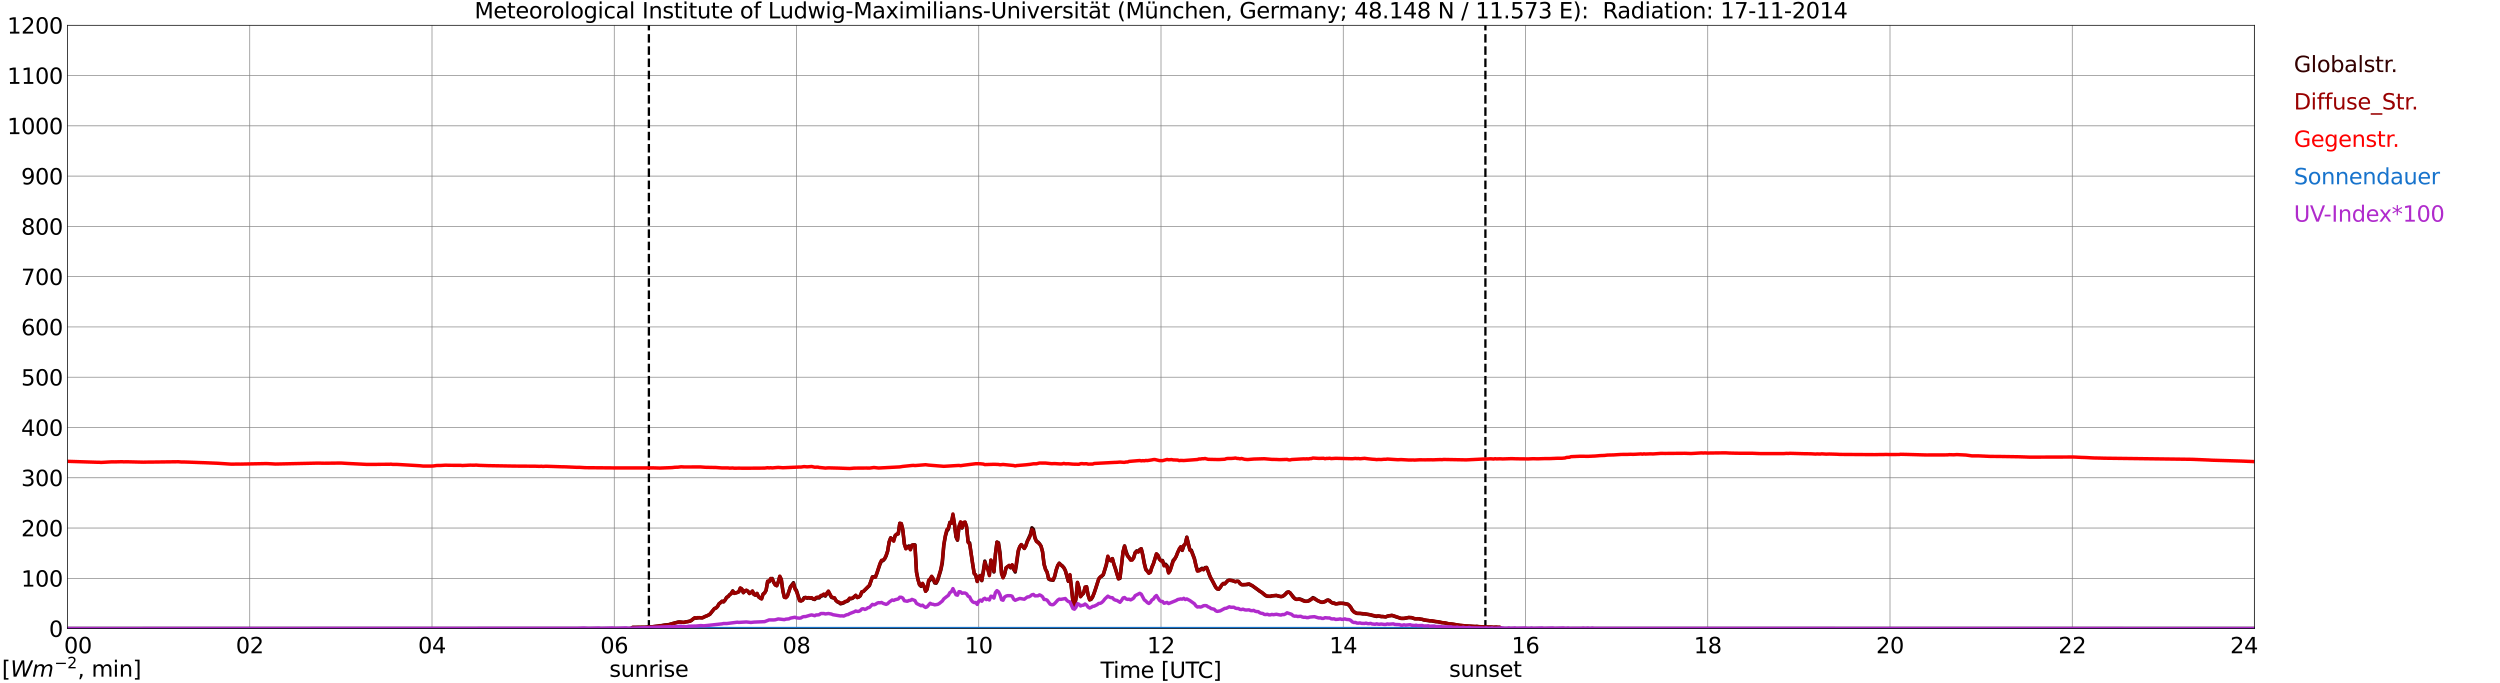<?xml version="1.0" encoding="utf-8" standalone="no"?>
<!DOCTYPE svg PUBLIC "-//W3C//DTD SVG 1.1//EN"
  "http://www.w3.org/Graphics/SVG/1.1/DTD/svg11.dtd">
<svg xmlns:xlink="http://www.w3.org/1999/xlink" width="1085.4pt" height="296.64pt" viewBox="0 0 1085.4 296.64" xmlns="http://www.w3.org/2000/svg" version="1.1">
 <defs>
  <style type="text/css">*{stroke-linejoin: round; stroke-linecap: butt}</style>
 </defs>
 <g id="figure_1">
  <g id="patch_1">
   <path d="M 0 296.64 
L 1085.4 296.64 
L 1085.4 0 
L 0 0 
z
" style="fill: #ffffff"/>
  </g>
  <g id="axes_1">
   <g id="patch_2">
    <path d="M 29.306 272.909 
L 978.814 272.909 
L 978.814 10.976 
L 29.306 10.976 
z
" style="fill: #ffffff"/>
   </g>
   <g id="patch_3">
    <path d="M 978.814 272.909 
L 978.814 272.909 
L 978.814 10.976 
L 978.814 10.976 
z
" clip-path="url(#p4094754a2d)" style="fill: #d3d3d3; opacity: 0.25; stroke: #d3d3d3; stroke-linejoin: miter"/>
   </g>
   <g id="matplotlib.axis_1">
    <g id="xtick_1">
     <g id="line2d_1">
      <path d="M 29.306 272.909 
L 29.306 10.976 
" clip-path="url(#p4094754a2d)" style="fill: none; stroke: #808080; stroke-width: 0.3; stroke-linecap: square"/>
     </g>
     <g id="line2d_2"/>
     <g id="text_1">
      <!--    00 -->
      <g transform="translate(18.733 283.627) scale(0.095 -0.095)">
       <defs>
        <path id="DejaVuSans-20" transform="scale(0.016)"/>
        <path id="DejaVuSans-30" d="M 2034 4250 
Q 1547 4250 1301 3770 
Q 1056 3291 1056 2328 
Q 1056 1369 1301 889 
Q 1547 409 2034 409 
Q 2525 409 2770 889 
Q 3016 1369 3016 2328 
Q 3016 3291 2770 3770 
Q 2525 4250 2034 4250 
z
M 2034 4750 
Q 2819 4750 3233 4129 
Q 3647 3509 3647 2328 
Q 3647 1150 3233 529 
Q 2819 -91 2034 -91 
Q 1250 -91 836 529 
Q 422 1150 422 2328 
Q 422 3509 836 4129 
Q 1250 4750 2034 4750 
z
" transform="scale(0.016)"/>
       </defs>
       <use xlink:href="#DejaVuSans-20"/>
       <use xlink:href="#DejaVuSans-20" transform="translate(31.787 0)"/>
       <use xlink:href="#DejaVuSans-20" transform="translate(63.574 0)"/>
       <use xlink:href="#DejaVuSans-30" transform="translate(95.361 0)"/>
       <use xlink:href="#DejaVuSans-30" transform="translate(158.984 0)"/>
      </g>
     </g>
    </g>
    <g id="xtick_2">
     <g id="line2d_3">
      <path d="M 108.431 272.909 
L 108.431 10.976 
" clip-path="url(#p4094754a2d)" style="fill: none; stroke: #808080; stroke-width: 0.3; stroke-linecap: square"/>
     </g>
     <g id="line2d_4"/>
     <g id="text_2">
      <!-- 02 -->
      <g transform="translate(102.387 283.627) scale(0.095 -0.095)">
       <defs>
        <path id="DejaVuSans-32" d="M 1228 531 
L 3431 531 
L 3431 0 
L 469 0 
L 469 531 
Q 828 903 1448 1529 
Q 2069 2156 2228 2338 
Q 2531 2678 2651 2914 
Q 2772 3150 2772 3378 
Q 2772 3750 2511 3984 
Q 2250 4219 1831 4219 
Q 1534 4219 1204 4116 
Q 875 4013 500 3803 
L 500 4441 
Q 881 4594 1212 4672 
Q 1544 4750 1819 4750 
Q 2544 4750 2975 4387 
Q 3406 4025 3406 3419 
Q 3406 3131 3298 2873 
Q 3191 2616 2906 2266 
Q 2828 2175 2409 1742 
Q 1991 1309 1228 531 
z
" transform="scale(0.016)"/>
       </defs>
       <use xlink:href="#DejaVuSans-30"/>
       <use xlink:href="#DejaVuSans-32" transform="translate(63.623 0)"/>
      </g>
     </g>
    </g>
    <g id="xtick_3">
     <g id="line2d_5">
      <path d="M 187.557 272.909 
L 187.557 10.976 
" clip-path="url(#p4094754a2d)" style="fill: none; stroke: #808080; stroke-width: 0.3; stroke-linecap: square"/>
     </g>
     <g id="line2d_6"/>
     <g id="text_3">
      <!-- 04 -->
      <g transform="translate(181.513 283.627) scale(0.095 -0.095)">
       <defs>
        <path id="DejaVuSans-34" d="M 2419 4116 
L 825 1625 
L 2419 1625 
L 2419 4116 
z
M 2253 4666 
L 3047 4666 
L 3047 1625 
L 3713 1625 
L 3713 1100 
L 3047 1100 
L 3047 0 
L 2419 0 
L 2419 1100 
L 313 1100 
L 313 1709 
L 2253 4666 
z
" transform="scale(0.016)"/>
       </defs>
       <use xlink:href="#DejaVuSans-30"/>
       <use xlink:href="#DejaVuSans-34" transform="translate(63.623 0)"/>
      </g>
     </g>
    </g>
    <g id="xtick_4">
     <g id="line2d_7">
      <path d="M 266.683 272.909 
L 266.683 10.976 
" clip-path="url(#p4094754a2d)" style="fill: none; stroke: #808080; stroke-width: 0.3; stroke-linecap: square"/>
     </g>
     <g id="line2d_8"/>
     <g id="text_4">
      <!-- 06 -->
      <g transform="translate(260.638 283.627) scale(0.095 -0.095)">
       <defs>
        <path id="DejaVuSans-36" d="M 2113 2584 
Q 1688 2584 1439 2293 
Q 1191 2003 1191 1497 
Q 1191 994 1439 701 
Q 1688 409 2113 409 
Q 2538 409 2786 701 
Q 3034 994 3034 1497 
Q 3034 2003 2786 2293 
Q 2538 2584 2113 2584 
z
M 3366 4563 
L 3366 3988 
Q 3128 4100 2886 4159 
Q 2644 4219 2406 4219 
Q 1781 4219 1451 3797 
Q 1122 3375 1075 2522 
Q 1259 2794 1537 2939 
Q 1816 3084 2150 3084 
Q 2853 3084 3261 2657 
Q 3669 2231 3669 1497 
Q 3669 778 3244 343 
Q 2819 -91 2113 -91 
Q 1303 -91 875 529 
Q 447 1150 447 2328 
Q 447 3434 972 4092 
Q 1497 4750 2381 4750 
Q 2619 4750 2861 4703 
Q 3103 4656 3366 4563 
z
" transform="scale(0.016)"/>
       </defs>
       <use xlink:href="#DejaVuSans-30"/>
       <use xlink:href="#DejaVuSans-36" transform="translate(63.623 0)"/>
      </g>
     </g>
    </g>
    <g id="xtick_5">
     <g id="line2d_9">
      <path d="M 345.808 272.909 
L 345.808 10.976 
" clip-path="url(#p4094754a2d)" style="fill: none; stroke: #808080; stroke-width: 0.3; stroke-linecap: square"/>
     </g>
     <g id="line2d_10"/>
     <g id="text_5">
      <!-- 08 -->
      <g transform="translate(339.764 283.627) scale(0.095 -0.095)">
       <defs>
        <path id="DejaVuSans-38" d="M 2034 2216 
Q 1584 2216 1326 1975 
Q 1069 1734 1069 1313 
Q 1069 891 1326 650 
Q 1584 409 2034 409 
Q 2484 409 2743 651 
Q 3003 894 3003 1313 
Q 3003 1734 2745 1975 
Q 2488 2216 2034 2216 
z
M 1403 2484 
Q 997 2584 770 2862 
Q 544 3141 544 3541 
Q 544 4100 942 4425 
Q 1341 4750 2034 4750 
Q 2731 4750 3128 4425 
Q 3525 4100 3525 3541 
Q 3525 3141 3298 2862 
Q 3072 2584 2669 2484 
Q 3125 2378 3379 2068 
Q 3634 1759 3634 1313 
Q 3634 634 3220 271 
Q 2806 -91 2034 -91 
Q 1263 -91 848 271 
Q 434 634 434 1313 
Q 434 1759 690 2068 
Q 947 2378 1403 2484 
z
M 1172 3481 
Q 1172 3119 1398 2916 
Q 1625 2713 2034 2713 
Q 2441 2713 2670 2916 
Q 2900 3119 2900 3481 
Q 2900 3844 2670 4047 
Q 2441 4250 2034 4250 
Q 1625 4250 1398 4047 
Q 1172 3844 1172 3481 
z
" transform="scale(0.016)"/>
       </defs>
       <use xlink:href="#DejaVuSans-30"/>
       <use xlink:href="#DejaVuSans-38" transform="translate(63.623 0)"/>
      </g>
     </g>
    </g>
    <g id="xtick_6">
     <g id="line2d_11">
      <path d="M 424.934 272.909 
L 424.934 10.976 
" clip-path="url(#p4094754a2d)" style="fill: none; stroke: #808080; stroke-width: 0.3; stroke-linecap: square"/>
     </g>
     <g id="line2d_12"/>
     <g id="text_6">
      <!-- 10 -->
      <g transform="translate(418.89 283.627) scale(0.095 -0.095)">
       <defs>
        <path id="DejaVuSans-31" d="M 794 531 
L 1825 531 
L 1825 4091 
L 703 3866 
L 703 4441 
L 1819 4666 
L 2450 4666 
L 2450 531 
L 3481 531 
L 3481 0 
L 794 0 
L 794 531 
z
" transform="scale(0.016)"/>
       </defs>
       <use xlink:href="#DejaVuSans-31"/>
       <use xlink:href="#DejaVuSans-30" transform="translate(63.623 0)"/>
      </g>
     </g>
    </g>
    <g id="xtick_7">
     <g id="line2d_13">
      <path d="M 504.06 272.909 
L 504.06 10.976 
" clip-path="url(#p4094754a2d)" style="fill: none; stroke: #808080; stroke-width: 0.3; stroke-linecap: square"/>
     </g>
     <g id="line2d_14"/>
     <g id="text_7">
      <!-- 12 -->
      <g transform="translate(498.015 283.627) scale(0.095 -0.095)">
       <use xlink:href="#DejaVuSans-31"/>
       <use xlink:href="#DejaVuSans-32" transform="translate(63.623 0)"/>
      </g>
     </g>
    </g>
    <g id="xtick_8">
     <g id="line2d_15">
      <path d="M 583.185 272.909 
L 583.185 10.976 
" clip-path="url(#p4094754a2d)" style="fill: none; stroke: #808080; stroke-width: 0.3; stroke-linecap: square"/>
     </g>
     <g id="line2d_16"/>
     <g id="text_8">
      <!-- 14 -->
      <g transform="translate(577.141 283.627) scale(0.095 -0.095)">
       <use xlink:href="#DejaVuSans-31"/>
       <use xlink:href="#DejaVuSans-34" transform="translate(63.623 0)"/>
      </g>
     </g>
    </g>
    <g id="xtick_9">
     <g id="line2d_17">
      <path d="M 662.311 272.909 
L 662.311 10.976 
" clip-path="url(#p4094754a2d)" style="fill: none; stroke: #808080; stroke-width: 0.3; stroke-linecap: square"/>
     </g>
     <g id="line2d_18"/>
     <g id="text_9">
      <!-- 16 -->
      <g transform="translate(656.267 283.627) scale(0.095 -0.095)">
       <use xlink:href="#DejaVuSans-31"/>
       <use xlink:href="#DejaVuSans-36" transform="translate(63.623 0)"/>
      </g>
     </g>
    </g>
    <g id="xtick_10">
     <g id="line2d_19">
      <path d="M 741.437 272.909 
L 741.437 10.976 
" clip-path="url(#p4094754a2d)" style="fill: none; stroke: #808080; stroke-width: 0.3; stroke-linecap: square"/>
     </g>
     <g id="line2d_20"/>
     <g id="text_10">
      <!-- 18 -->
      <g transform="translate(735.392 283.627) scale(0.095 -0.095)">
       <use xlink:href="#DejaVuSans-31"/>
       <use xlink:href="#DejaVuSans-38" transform="translate(63.623 0)"/>
      </g>
     </g>
    </g>
    <g id="xtick_11">
     <g id="line2d_21">
      <path d="M 820.562 272.909 
L 820.562 10.976 
" clip-path="url(#p4094754a2d)" style="fill: none; stroke: #808080; stroke-width: 0.3; stroke-linecap: square"/>
     </g>
     <g id="line2d_22"/>
     <g id="text_11">
      <!-- 20 -->
      <g transform="translate(814.518 283.627) scale(0.095 -0.095)">
       <use xlink:href="#DejaVuSans-32"/>
       <use xlink:href="#DejaVuSans-30" transform="translate(63.623 0)"/>
      </g>
     </g>
    </g>
    <g id="xtick_12">
     <g id="line2d_23">
      <path d="M 899.688 272.909 
L 899.688 10.976 
" clip-path="url(#p4094754a2d)" style="fill: none; stroke: #808080; stroke-width: 0.3; stroke-linecap: square"/>
     </g>
     <g id="line2d_24"/>
     <g id="text_12">
      <!-- 22 -->
      <g transform="translate(893.644 283.627) scale(0.095 -0.095)">
       <use xlink:href="#DejaVuSans-32"/>
       <use xlink:href="#DejaVuSans-32" transform="translate(63.623 0)"/>
      </g>
     </g>
    </g>
    <g id="xtick_13">
     <g id="line2d_25">
      <path d="M 978.814 272.909 
L 978.814 10.976 
" clip-path="url(#p4094754a2d)" style="fill: none; stroke: #808080; stroke-width: 0.3; stroke-linecap: square"/>
     </g>
     <g id="line2d_26"/>
     <g id="text_13">
      <!-- 24    -->
      <g transform="translate(968.241 283.627) scale(0.095 -0.095)">
       <use xlink:href="#DejaVuSans-32"/>
       <use xlink:href="#DejaVuSans-34" transform="translate(63.623 0)"/>
       <use xlink:href="#DejaVuSans-20" transform="translate(127.246 0)"/>
       <use xlink:href="#DejaVuSans-20" transform="translate(159.033 0)"/>
       <use xlink:href="#DejaVuSans-20" transform="translate(190.82 0)"/>
      </g>
     </g>
    </g>
    <g id="text_14">
     <!-- Time [UTC] -->
     <g transform="translate(477.806 294.322) scale(0.095 -0.095)">
      <defs>
       <path id="DejaVuSans-54" d="M -19 4666 
L 3928 4666 
L 3928 4134 
L 2272 4134 
L 2272 0 
L 1638 0 
L 1638 4134 
L -19 4134 
L -19 4666 
z
" transform="scale(0.016)"/>
       <path id="DejaVuSans-69" d="M 603 3500 
L 1178 3500 
L 1178 0 
L 603 0 
L 603 3500 
z
M 603 4863 
L 1178 4863 
L 1178 4134 
L 603 4134 
L 603 4863 
z
" transform="scale(0.016)"/>
       <path id="DejaVuSans-6d" d="M 3328 2828 
Q 3544 3216 3844 3400 
Q 4144 3584 4550 3584 
Q 5097 3584 5394 3201 
Q 5691 2819 5691 2113 
L 5691 0 
L 5113 0 
L 5113 2094 
Q 5113 2597 4934 2840 
Q 4756 3084 4391 3084 
Q 3944 3084 3684 2787 
Q 3425 2491 3425 1978 
L 3425 0 
L 2847 0 
L 2847 2094 
Q 2847 2600 2669 2842 
Q 2491 3084 2119 3084 
Q 1678 3084 1418 2786 
Q 1159 2488 1159 1978 
L 1159 0 
L 581 0 
L 581 3500 
L 1159 3500 
L 1159 2956 
Q 1356 3278 1631 3431 
Q 1906 3584 2284 3584 
Q 2666 3584 2933 3390 
Q 3200 3197 3328 2828 
z
" transform="scale(0.016)"/>
       <path id="DejaVuSans-65" d="M 3597 1894 
L 3597 1613 
L 953 1613 
Q 991 1019 1311 708 
Q 1631 397 2203 397 
Q 2534 397 2845 478 
Q 3156 559 3463 722 
L 3463 178 
Q 3153 47 2828 -22 
Q 2503 -91 2169 -91 
Q 1331 -91 842 396 
Q 353 884 353 1716 
Q 353 2575 817 3079 
Q 1281 3584 2069 3584 
Q 2775 3584 3186 3129 
Q 3597 2675 3597 1894 
z
M 3022 2063 
Q 3016 2534 2758 2815 
Q 2500 3097 2075 3097 
Q 1594 3097 1305 2825 
Q 1016 2553 972 2059 
L 3022 2063 
z
" transform="scale(0.016)"/>
       <path id="DejaVuSans-5b" d="M 550 4863 
L 1875 4863 
L 1875 4416 
L 1125 4416 
L 1125 -397 
L 1875 -397 
L 1875 -844 
L 550 -844 
L 550 4863 
z
" transform="scale(0.016)"/>
       <path id="DejaVuSans-55" d="M 556 4666 
L 1191 4666 
L 1191 1831 
Q 1191 1081 1462 751 
Q 1734 422 2344 422 
Q 2950 422 3222 751 
Q 3494 1081 3494 1831 
L 3494 4666 
L 4128 4666 
L 4128 1753 
Q 4128 841 3676 375 
Q 3225 -91 2344 -91 
Q 1459 -91 1007 375 
Q 556 841 556 1753 
L 556 4666 
z
" transform="scale(0.016)"/>
       <path id="DejaVuSans-43" d="M 4122 4306 
L 4122 3641 
Q 3803 3938 3442 4084 
Q 3081 4231 2675 4231 
Q 1875 4231 1450 3742 
Q 1025 3253 1025 2328 
Q 1025 1406 1450 917 
Q 1875 428 2675 428 
Q 3081 428 3442 575 
Q 3803 722 4122 1019 
L 4122 359 
Q 3791 134 3420 21 
Q 3050 -91 2638 -91 
Q 1578 -91 968 557 
Q 359 1206 359 2328 
Q 359 3453 968 4101 
Q 1578 4750 2638 4750 
Q 3056 4750 3426 4639 
Q 3797 4528 4122 4306 
z
" transform="scale(0.016)"/>
       <path id="DejaVuSans-5d" d="M 1947 4863 
L 1947 -844 
L 622 -844 
L 622 -397 
L 1369 -397 
L 1369 4416 
L 622 4416 
L 622 4863 
L 1947 4863 
z
" transform="scale(0.016)"/>
      </defs>
      <use xlink:href="#DejaVuSans-54"/>
      <use xlink:href="#DejaVuSans-69" transform="translate(57.959 0)"/>
      <use xlink:href="#DejaVuSans-6d" transform="translate(85.742 0)"/>
      <use xlink:href="#DejaVuSans-65" transform="translate(183.154 0)"/>
      <use xlink:href="#DejaVuSans-20" transform="translate(244.678 0)"/>
      <use xlink:href="#DejaVuSans-5b" transform="translate(276.465 0)"/>
      <use xlink:href="#DejaVuSans-55" transform="translate(315.479 0)"/>
      <use xlink:href="#DejaVuSans-54" transform="translate(388.672 0)"/>
      <use xlink:href="#DejaVuSans-43" transform="translate(443.881 0)"/>
      <use xlink:href="#DejaVuSans-5d" transform="translate(513.705 0)"/>
     </g>
    </g>
   </g>
   <g id="matplotlib.axis_2">
    <g id="ytick_1">
     <g id="line2d_27">
      <path d="M 29.306 272.909 
L 978.814 272.909 
" clip-path="url(#p4094754a2d)" style="fill: none; stroke: #808080; stroke-width: 0.3; stroke-linecap: square"/>
     </g>
     <g id="line2d_28"/>
     <g id="text_15">
      <!-- 0 -->
      <g transform="translate(21.261 276.518) scale(0.095 -0.095)">
       <use xlink:href="#DejaVuSans-30"/>
      </g>
     </g>
    </g>
    <g id="ytick_2">
     <g id="line2d_29">
      <path d="M 29.306 251.081 
L 978.814 251.081 
" clip-path="url(#p4094754a2d)" style="fill: none; stroke: #808080; stroke-width: 0.3; stroke-linecap: square"/>
     </g>
     <g id="line2d_30"/>
     <g id="text_16">
      <!-- 100 -->
      <g transform="translate(9.173 254.69) scale(0.095 -0.095)">
       <use xlink:href="#DejaVuSans-31"/>
       <use xlink:href="#DejaVuSans-30" transform="translate(63.623 0)"/>
       <use xlink:href="#DejaVuSans-30" transform="translate(127.246 0)"/>
      </g>
     </g>
    </g>
    <g id="ytick_3">
     <g id="line2d_31">
      <path d="M 29.306 229.253 
L 978.814 229.253 
" clip-path="url(#p4094754a2d)" style="fill: none; stroke: #808080; stroke-width: 0.3; stroke-linecap: square"/>
     </g>
     <g id="line2d_32"/>
     <g id="text_17">
      <!-- 200 -->
      <g transform="translate(9.173 232.863) scale(0.095 -0.095)">
       <use xlink:href="#DejaVuSans-32"/>
       <use xlink:href="#DejaVuSans-30" transform="translate(63.623 0)"/>
       <use xlink:href="#DejaVuSans-30" transform="translate(127.246 0)"/>
      </g>
     </g>
    </g>
    <g id="ytick_4">
     <g id="line2d_33">
      <path d="M 29.306 207.426 
L 978.814 207.426 
" clip-path="url(#p4094754a2d)" style="fill: none; stroke: #808080; stroke-width: 0.3; stroke-linecap: square"/>
     </g>
     <g id="line2d_34"/>
     <g id="text_18">
      <!-- 300 -->
      <g transform="translate(9.173 211.035) scale(0.095 -0.095)">
       <defs>
        <path id="DejaVuSans-33" d="M 2597 2516 
Q 3050 2419 3304 2112 
Q 3559 1806 3559 1356 
Q 3559 666 3084 287 
Q 2609 -91 1734 -91 
Q 1441 -91 1130 -33 
Q 819 25 488 141 
L 488 750 
Q 750 597 1062 519 
Q 1375 441 1716 441 
Q 2309 441 2620 675 
Q 2931 909 2931 1356 
Q 2931 1769 2642 2001 
Q 2353 2234 1838 2234 
L 1294 2234 
L 1294 2753 
L 1863 2753 
Q 2328 2753 2575 2939 
Q 2822 3125 2822 3475 
Q 2822 3834 2567 4026 
Q 2313 4219 1838 4219 
Q 1578 4219 1281 4162 
Q 984 4106 628 3988 
L 628 4550 
Q 988 4650 1302 4700 
Q 1616 4750 1894 4750 
Q 2613 4750 3031 4423 
Q 3450 4097 3450 3541 
Q 3450 3153 3228 2886 
Q 3006 2619 2597 2516 
z
" transform="scale(0.016)"/>
       </defs>
       <use xlink:href="#DejaVuSans-33"/>
       <use xlink:href="#DejaVuSans-30" transform="translate(63.623 0)"/>
       <use xlink:href="#DejaVuSans-30" transform="translate(127.246 0)"/>
      </g>
     </g>
    </g>
    <g id="ytick_5">
     <g id="line2d_35">
      <path d="M 29.306 185.598 
L 978.814 185.598 
" clip-path="url(#p4094754a2d)" style="fill: none; stroke: #808080; stroke-width: 0.3; stroke-linecap: square"/>
     </g>
     <g id="line2d_36"/>
     <g id="text_19">
      <!-- 400 -->
      <g transform="translate(9.173 189.207) scale(0.095 -0.095)">
       <use xlink:href="#DejaVuSans-34"/>
       <use xlink:href="#DejaVuSans-30" transform="translate(63.623 0)"/>
       <use xlink:href="#DejaVuSans-30" transform="translate(127.246 0)"/>
      </g>
     </g>
    </g>
    <g id="ytick_6">
     <g id="line2d_37">
      <path d="M 29.306 163.77 
L 978.814 163.77 
" clip-path="url(#p4094754a2d)" style="fill: none; stroke: #808080; stroke-width: 0.3; stroke-linecap: square"/>
     </g>
     <g id="line2d_38"/>
     <g id="text_20">
      <!-- 500 -->
      <g transform="translate(9.173 167.379) scale(0.095 -0.095)">
       <defs>
        <path id="DejaVuSans-35" d="M 691 4666 
L 3169 4666 
L 3169 4134 
L 1269 4134 
L 1269 2991 
Q 1406 3038 1543 3061 
Q 1681 3084 1819 3084 
Q 2600 3084 3056 2656 
Q 3513 2228 3513 1497 
Q 3513 744 3044 326 
Q 2575 -91 1722 -91 
Q 1428 -91 1123 -41 
Q 819 9 494 109 
L 494 744 
Q 775 591 1075 516 
Q 1375 441 1709 441 
Q 2250 441 2565 725 
Q 2881 1009 2881 1497 
Q 2881 1984 2565 2268 
Q 2250 2553 1709 2553 
Q 1456 2553 1204 2497 
Q 953 2441 691 2322 
L 691 4666 
z
" transform="scale(0.016)"/>
       </defs>
       <use xlink:href="#DejaVuSans-35"/>
       <use xlink:href="#DejaVuSans-30" transform="translate(63.623 0)"/>
       <use xlink:href="#DejaVuSans-30" transform="translate(127.246 0)"/>
      </g>
     </g>
    </g>
    <g id="ytick_7">
     <g id="line2d_39">
      <path d="M 29.306 141.942 
L 978.814 141.942 
" clip-path="url(#p4094754a2d)" style="fill: none; stroke: #808080; stroke-width: 0.3; stroke-linecap: square"/>
     </g>
     <g id="line2d_40"/>
     <g id="text_21">
      <!-- 600 -->
      <g transform="translate(9.173 145.551) scale(0.095 -0.095)">
       <use xlink:href="#DejaVuSans-36"/>
       <use xlink:href="#DejaVuSans-30" transform="translate(63.623 0)"/>
       <use xlink:href="#DejaVuSans-30" transform="translate(127.246 0)"/>
      </g>
     </g>
    </g>
    <g id="ytick_8">
     <g id="line2d_41">
      <path d="M 29.306 120.114 
L 978.814 120.114 
" clip-path="url(#p4094754a2d)" style="fill: none; stroke: #808080; stroke-width: 0.3; stroke-linecap: square"/>
     </g>
     <g id="line2d_42"/>
     <g id="text_22">
      <!-- 700 -->
      <g transform="translate(9.173 123.724) scale(0.095 -0.095)">
       <defs>
        <path id="DejaVuSans-37" d="M 525 4666 
L 3525 4666 
L 3525 4397 
L 1831 0 
L 1172 0 
L 2766 4134 
L 525 4134 
L 525 4666 
z
" transform="scale(0.016)"/>
       </defs>
       <use xlink:href="#DejaVuSans-37"/>
       <use xlink:href="#DejaVuSans-30" transform="translate(63.623 0)"/>
       <use xlink:href="#DejaVuSans-30" transform="translate(127.246 0)"/>
      </g>
     </g>
    </g>
    <g id="ytick_9">
     <g id="line2d_43">
      <path d="M 29.306 98.287 
L 978.814 98.287 
" clip-path="url(#p4094754a2d)" style="fill: none; stroke: #808080; stroke-width: 0.3; stroke-linecap: square"/>
     </g>
     <g id="line2d_44"/>
     <g id="text_23">
      <!-- 800 -->
      <g transform="translate(9.173 101.896) scale(0.095 -0.095)">
       <use xlink:href="#DejaVuSans-38"/>
       <use xlink:href="#DejaVuSans-30" transform="translate(63.623 0)"/>
       <use xlink:href="#DejaVuSans-30" transform="translate(127.246 0)"/>
      </g>
     </g>
    </g>
    <g id="ytick_10">
     <g id="line2d_45">
      <path d="M 29.306 76.459 
L 978.814 76.459 
" clip-path="url(#p4094754a2d)" style="fill: none; stroke: #808080; stroke-width: 0.3; stroke-linecap: square"/>
     </g>
     <g id="line2d_46"/>
     <g id="text_24">
      <!-- 900 -->
      <g transform="translate(9.173 80.068) scale(0.095 -0.095)">
       <defs>
        <path id="DejaVuSans-39" d="M 703 97 
L 703 672 
Q 941 559 1184 500 
Q 1428 441 1663 441 
Q 2288 441 2617 861 
Q 2947 1281 2994 2138 
Q 2813 1869 2534 1725 
Q 2256 1581 1919 1581 
Q 1219 1581 811 2004 
Q 403 2428 403 3163 
Q 403 3881 828 4315 
Q 1253 4750 1959 4750 
Q 2769 4750 3195 4129 
Q 3622 3509 3622 2328 
Q 3622 1225 3098 567 
Q 2575 -91 1691 -91 
Q 1453 -91 1209 -44 
Q 966 3 703 97 
z
M 1959 2075 
Q 2384 2075 2632 2365 
Q 2881 2656 2881 3163 
Q 2881 3666 2632 3958 
Q 2384 4250 1959 4250 
Q 1534 4250 1286 3958 
Q 1038 3666 1038 3163 
Q 1038 2656 1286 2365 
Q 1534 2075 1959 2075 
z
" transform="scale(0.016)"/>
       </defs>
       <use xlink:href="#DejaVuSans-39"/>
       <use xlink:href="#DejaVuSans-30" transform="translate(63.623 0)"/>
       <use xlink:href="#DejaVuSans-30" transform="translate(127.246 0)"/>
      </g>
     </g>
    </g>
    <g id="ytick_11">
     <g id="line2d_47">
      <path d="M 29.306 54.631 
L 978.814 54.631 
" clip-path="url(#p4094754a2d)" style="fill: none; stroke: #808080; stroke-width: 0.3; stroke-linecap: square"/>
     </g>
     <g id="line2d_48"/>
     <g id="text_25">
      <!-- 1000 -->
      <g transform="translate(3.128 58.24) scale(0.095 -0.095)">
       <use xlink:href="#DejaVuSans-31"/>
       <use xlink:href="#DejaVuSans-30" transform="translate(63.623 0)"/>
       <use xlink:href="#DejaVuSans-30" transform="translate(127.246 0)"/>
       <use xlink:href="#DejaVuSans-30" transform="translate(190.869 0)"/>
      </g>
     </g>
    </g>
    <g id="ytick_12">
     <g id="line2d_49">
      <path d="M 29.306 32.803 
L 978.814 32.803 
" clip-path="url(#p4094754a2d)" style="fill: none; stroke: #808080; stroke-width: 0.3; stroke-linecap: square"/>
     </g>
     <g id="line2d_50"/>
     <g id="text_26">
      <!-- 1100 -->
      <g transform="translate(3.128 36.413) scale(0.095 -0.095)">
       <use xlink:href="#DejaVuSans-31"/>
       <use xlink:href="#DejaVuSans-31" transform="translate(63.623 0)"/>
       <use xlink:href="#DejaVuSans-30" transform="translate(127.246 0)"/>
       <use xlink:href="#DejaVuSans-30" transform="translate(190.869 0)"/>
      </g>
     </g>
    </g>
    <g id="ytick_13">
     <g id="line2d_51">
      <path d="M 29.306 10.976 
L 978.814 10.976 
" clip-path="url(#p4094754a2d)" style="fill: none; stroke: #808080; stroke-width: 0.3; stroke-linecap: square"/>
     </g>
     <g id="line2d_52"/>
     <g id="text_27">
      <!-- 1200 -->
      <g transform="translate(3.128 14.585) scale(0.095 -0.095)">
       <use xlink:href="#DejaVuSans-31"/>
       <use xlink:href="#DejaVuSans-32" transform="translate(63.623 0)"/>
       <use xlink:href="#DejaVuSans-30" transform="translate(127.246 0)"/>
       <use xlink:href="#DejaVuSans-30" transform="translate(190.869 0)"/>
      </g>
     </g>
    </g>
   </g>
   <g id="line2d_53">
    <path d="M 281.717 272.909 
L 281.717 10.976 
" clip-path="url(#p4094754a2d)" style="fill: none; stroke-dasharray: 3.7,1.6; stroke-dashoffset: 0; stroke: #000000"/>
   </g>
   <g id="line2d_54">
    <path d="M 644.903 272.909 
L 644.903 10.976 
" clip-path="url(#p4094754a2d)" style="fill: none; stroke-dasharray: 3.7,1.6; stroke-dashoffset: 0; stroke: #000000"/>
   </g>
   <g id="line2d_55">
    <path d="M 29.306 272.909 
L 273.936 272.909 
L 274.595 272.4 
L 280.53 272.313 
L 281.849 272.134 
L 283.167 272.106 
L 285.805 271.809 
L 286.464 271.632 
L 287.124 271.632 
L 288.442 271.366 
L 290.42 271.158 
L 294.377 270.062 
L 295.036 270.032 
L 297.014 270.239 
L 297.674 270.001 
L 298.992 269.794 
L 299.652 269.648 
L 300.311 269.292 
L 300.971 268.698 
L 301.63 268.314 
L 302.289 268.373 
L 303.608 268.166 
L 304.927 268.255 
L 306.246 267.574 
L 306.905 267.367 
L 308.224 266.714 
L 310.202 264.228 
L 310.861 263.959 
L 311.521 263.278 
L 312.18 262.124 
L 313.499 261.087 
L 314.158 261.294 
L 314.818 260.465 
L 315.477 259.31 
L 316.136 258.985 
L 316.796 258.186 
L 317.455 257.623 
L 318.114 256.527 
L 318.774 257.385 
L 319.433 257.415 
L 320.093 257.236 
L 320.752 256.883 
L 321.411 255.401 
L 322.071 255.757 
L 322.73 257.326 
L 323.39 256.675 
L 324.049 256.379 
L 324.708 256.704 
L 325.368 257.651 
L 326.027 257.267 
L 326.686 256.675 
L 327.346 258.096 
L 328.005 258.393 
L 328.665 257.651 
L 329.324 259.044 
L 329.983 259.607 
L 330.643 259.932 
L 331.302 257.889 
L 331.961 257.415 
L 332.621 256.261 
L 333.28 252.498 
L 333.94 252.618 
L 334.599 251.374 
L 335.258 251.136 
L 335.918 252.795 
L 336.577 253.89 
L 337.236 254.277 
L 337.896 252.705 
L 338.555 250.365 
L 339.215 251.522 
L 339.874 256.289 
L 340.533 259.221 
L 341.193 259.31 
L 341.852 258.688 
L 343.171 254.72 
L 344.49 252.974 
L 345.149 255.372 
L 345.808 256.348 
L 347.127 260.465 
L 347.787 260.91 
L 348.446 260.524 
L 349.105 259.489 
L 349.765 259.369 
L 350.424 259.725 
L 351.083 259.576 
L 351.743 259.725 
L 352.402 259.696 
L 353.062 260.111 
L 353.721 260.288 
L 354.38 259.635 
L 355.699 259.607 
L 356.359 258.836 
L 357.018 258.719 
L 357.677 258.245 
L 358.337 258.808 
L 358.996 257.741 
L 359.655 256.942 
L 360.974 259.341 
L 361.634 259.607 
L 362.293 259.635 
L 362.952 260.731 
L 363.612 261.353 
L 364.271 261.65 
L 364.93 262.183 
L 366.249 261.798 
L 366.909 261.325 
L 367.568 261.146 
L 368.227 260.851 
L 368.887 259.904 
L 369.546 259.963 
L 370.206 259.725 
L 371.524 258.511 
L 372.184 259.4 
L 372.843 259.221 
L 373.502 258.688 
L 374.162 257.001 
L 374.821 256.852 
L 377.459 254.246 
L 378.777 250.426 
L 380.096 250.426 
L 380.756 248.855 
L 382.074 244.945 
L 382.734 243.555 
L 383.393 243.435 
L 384.053 242.666 
L 384.712 241.422 
L 385.371 239.349 
L 386.031 235.35 
L 386.69 233.483 
L 387.349 234.077 
L 388.009 234.402 
L 388.668 232.508 
L 389.987 231.589 
L 390.646 227.234 
L 391.306 227.383 
L 391.965 230.375 
L 392.624 236.12 
L 393.284 238.076 
L 393.943 237.454 
L 394.603 237.009 
L 395.262 238.43 
L 395.921 236.742 
L 396.581 236.535 
L 397.24 236.535 
L 397.899 248.235 
L 398.559 251.55 
L 399.218 253.862 
L 399.878 254.571 
L 400.537 253.565 
L 401.196 254.661 
L 401.856 256.645 
L 402.515 255.933 
L 403.175 252.469 
L 403.834 251.876 
L 404.493 250.455 
L 405.153 251.491 
L 405.812 253.12 
L 406.471 253.209 
L 407.131 251.965 
L 408.45 247.613 
L 409.109 244.561 
L 409.768 236.832 
L 410.428 232.923 
L 411.087 230.583 
L 411.746 229.782 
L 412.406 226.732 
L 413.065 227.057 
L 413.725 223.652 
L 414.384 227.562 
L 415.043 233.158 
L 415.703 234.551 
L 416.362 228.806 
L 417.022 227.116 
L 417.681 229.279 
L 418.34 227.116 
L 419 226.822 
L 419.659 228.598 
L 420.318 235.201 
L 420.978 235.677 
L 422.297 244.976 
L 422.956 248.916 
L 423.615 249.832 
L 424.275 252.41 
L 424.934 250.426 
L 425.593 249.863 
L 426.253 252.113 
L 427.572 243.583 
L 428.231 245.895 
L 428.89 246.96 
L 429.55 249.359 
L 430.209 243.317 
L 430.869 244.858 
L 431.528 248.353 
L 432.187 240.593 
L 432.847 235.35 
L 433.506 235.616 
L 434.165 239.822 
L 434.825 248.56 
L 435.484 250.603 
L 436.144 249.389 
L 436.803 246.517 
L 437.462 246.041 
L 438.122 245.716 
L 438.781 246.545 
L 439.44 245.421 
L 440.1 247.167 
L 440.759 248.381 
L 441.419 244.472 
L 442.078 239.525 
L 442.737 237.393 
L 443.397 236.446 
L 444.716 238.076 
L 445.375 236.86 
L 446.034 234.876 
L 447.353 231.973 
L 448.012 229.131 
L 448.672 229.782 
L 449.331 233.248 
L 449.991 234.966 
L 450.65 235.291 
L 451.309 236.061 
L 451.969 237.098 
L 452.628 239.466 
L 453.287 244.858 
L 453.947 247.167 
L 454.606 248.381 
L 455.266 251.315 
L 455.925 251.758 
L 457.244 251.937 
L 457.903 250.365 
L 458.563 247.582 
L 459.222 245.657 
L 459.881 244.502 
L 460.541 245.183 
L 461.2 245.628 
L 461.859 246.427 
L 462.519 247.759 
L 463.838 252.41 
L 464.497 249.684 
L 465.156 254.63 
L 465.816 261.146 
L 466.475 262.835 
L 467.134 260.14 
L 467.794 252.974 
L 468.453 255.165 
L 469.113 258.985 
L 469.772 258.125 
L 470.431 257.623 
L 471.091 255.165 
L 471.75 254.72 
L 472.409 258.245 
L 473.069 260.465 
L 473.728 260.229 
L 474.388 259.192 
L 475.706 255.49 
L 477.025 251.432 
L 477.685 250.544 
L 478.344 250.188 
L 479.003 249.566 
L 480.322 245.332 
L 480.981 241.806 
L 481.641 242.992 
L 482.3 243.376 
L 482.96 242.518 
L 483.619 245.006 
L 484.278 246.783 
L 485.597 251.256 
L 486.256 251.107 
L 487.575 239.733 
L 488.235 237.009 
L 488.894 239.379 
L 489.553 241.125 
L 490.872 242.933 
L 491.532 242.933 
L 492.191 242.132 
L 492.85 239.881 
L 493.51 239.141 
L 494.169 239.466 
L 494.828 238.578 
L 495.488 238.222 
L 496.147 240.8 
L 496.807 244.413 
L 497.466 247.078 
L 498.785 248.737 
L 499.444 248.381 
L 500.103 246.161 
L 500.763 244.71 
L 502.082 240.534 
L 502.741 241.097 
L 503.4 242.784 
L 504.06 243.376 
L 504.719 243.317 
L 505.379 245.183 
L 506.038 244.945 
L 506.697 245.628 
L 507.357 248.588 
L 508.016 247.493 
L 509.335 243.258 
L 509.994 242.636 
L 510.654 241.571 
L 511.313 239.794 
L 512.632 237.482 
L 513.291 238.964 
L 513.95 237.009 
L 514.61 236.12 
L 515.269 233.189 
L 516.588 238.609 
L 517.247 238.875 
L 518.566 242.459 
L 519.226 245.391 
L 519.885 247.759 
L 520.544 247.582 
L 521.863 246.724 
L 522.522 247.316 
L 523.182 246.427 
L 523.841 246.338 
L 524.501 247.966 
L 525.16 249.953 
L 527.797 254.927 
L 528.457 255.639 
L 529.116 255.846 
L 529.776 255.045 
L 530.435 253.98 
L 531.094 253.327 
L 531.754 253.506 
L 533.073 252.024 
L 533.732 251.906 
L 535.051 252.083 
L 536.369 252.559 
L 537.029 252.38 
L 537.688 252.439 
L 538.348 253.358 
L 539.007 253.801 
L 539.666 253.921 
L 541.644 253.801 
L 542.304 253.565 
L 542.963 254.008 
L 543.623 254.277 
L 546.26 256.171 
L 546.919 256.704 
L 547.579 257.029 
L 548.238 257.533 
L 548.898 258.186 
L 549.557 258.66 
L 550.216 258.895 
L 551.535 258.926 
L 552.195 258.719 
L 554.173 258.511 
L 555.491 258.895 
L 556.151 259.015 
L 556.81 258.926 
L 557.47 258.54 
L 558.788 257.09 
L 559.448 256.97 
L 560.107 257.415 
L 562.085 259.784 
L 562.745 260.17 
L 563.404 260.17 
L 564.063 259.991 
L 564.723 260.17 
L 566.701 261.028 
L 568.02 260.969 
L 568.679 260.406 
L 569.338 260.081 
L 569.998 259.459 
L 570.657 259.725 
L 571.976 260.762 
L 573.295 261.294 
L 573.954 261.532 
L 574.613 261.294 
L 575.273 261.235 
L 575.932 260.672 
L 576.592 260.465 
L 577.251 260.731 
L 577.91 261.473 
L 578.57 261.798 
L 579.229 261.768 
L 579.889 262.154 
L 581.867 261.975 
L 583.185 261.888 
L 585.164 262.331 
L 585.823 262.953 
L 586.482 263.752 
L 587.142 264.878 
L 587.801 265.531 
L 589.12 266.358 
L 590.439 266.33 
L 591.757 266.566 
L 592.417 266.507 
L 595.054 266.952 
L 595.714 267.218 
L 597.692 267.664 
L 598.351 267.395 
L 599.67 267.751 
L 600.329 267.633 
L 601.648 267.869 
L 602.307 267.515 
L 602.967 267.336 
L 603.626 267.336 
L 604.286 267.129 
L 605.604 267.664 
L 608.242 268.491 
L 609.561 268.521 
L 610.879 268.255 
L 611.539 268.076 
L 612.858 268.166 
L 614.176 268.67 
L 616.154 268.639 
L 616.814 268.847 
L 617.473 268.906 
L 618.133 269.174 
L 620.77 269.558 
L 621.429 269.558 
L 623.408 269.942 
L 624.067 269.914 
L 626.045 270.329 
L 626.705 270.357 
L 629.342 270.92 
L 630.001 270.89 
L 634.617 271.66 
L 638.573 271.898 
L 639.892 272.016 
L 640.552 272.047 
L 641.211 271.927 
L 642.53 272.193 
L 643.189 272.134 
L 644.508 272.282 
L 646.486 272.341 
L 647.145 272.282 
L 648.464 272.49 
L 649.123 272.313 
L 650.442 272.461 
L 651.102 272.431 
L 651.761 272.909 
L 978.154 272.909 
L 978.154 272.909 
" clip-path="url(#p4094754a2d)" style="fill: none; stroke: #330000; stroke-width: 1.5; stroke-linecap: square"/>
   </g>
   <g id="line2d_56">
    <path d="M 29.306 272.909 
L 273.936 272.909 
L 274.595 272.383 
L 275.914 272.383 
L 280.53 272.341 
L 281.189 272.215 
L 282.508 272.215 
L 283.827 272.047 
L 290.42 271.25 
L 291.739 270.787 
L 295.036 270.032 
L 296.355 270.2 
L 297.014 270.2 
L 297.674 269.99 
L 298.333 269.949 
L 299.652 269.654 
L 300.971 268.689 
L 301.63 268.185 
L 302.289 268.312 
L 302.949 268.144 
L 304.927 268.227 
L 307.564 267.052 
L 308.224 266.548 
L 310.202 264.156 
L 310.861 263.988 
L 311.521 263.357 
L 312.18 262.141 
L 312.839 261.678 
L 313.499 261.006 
L 314.158 261.259 
L 314.818 260.546 
L 315.477 259.413 
L 316.136 258.991 
L 316.796 258.195 
L 317.455 257.817 
L 318.114 256.684 
L 318.774 257.649 
L 320.752 256.977 
L 321.411 255.257 
L 322.071 255.676 
L 322.73 257.271 
L 323.39 256.472 
L 324.049 256.221 
L 324.708 256.684 
L 325.368 257.69 
L 326.027 257.354 
L 326.686 256.599 
L 327.346 258.068 
L 328.005 258.363 
L 328.665 257.649 
L 329.324 259.159 
L 330.643 260.041 
L 331.302 257.944 
L 331.961 257.481 
L 332.621 256.18 
L 333.28 252.275 
L 333.94 252.319 
L 334.599 251.142 
L 335.258 251.352 
L 335.918 252.906 
L 336.577 253.997 
L 337.236 254.29 
L 337.896 252.57 
L 338.555 250.136 
L 339.215 251.646 
L 339.874 256.684 
L 340.533 259.328 
L 341.193 259.537 
L 341.852 258.867 
L 343.171 254.879 
L 343.83 254.248 
L 344.49 253.41 
L 345.149 255.761 
L 345.808 256.809 
L 347.127 260.838 
L 347.787 260.882 
L 348.446 260.629 
L 349.105 259.79 
L 349.765 259.413 
L 350.424 259.537 
L 351.083 259.454 
L 351.743 259.581 
L 352.402 259.496 
L 353.062 260 
L 353.721 260.083 
L 354.38 259.369 
L 355.04 259.245 
L 355.699 259.245 
L 356.359 258.531 
L 357.018 258.363 
L 357.677 257.9 
L 358.337 258.614 
L 358.996 257.481 
L 359.655 256.599 
L 360.974 259.118 
L 361.634 259.413 
L 362.293 259.537 
L 362.952 260.755 
L 363.612 261.218 
L 364.271 261.427 
L 364.93 261.929 
L 366.249 261.595 
L 366.909 261.133 
L 367.568 260.965 
L 368.227 260.504 
L 368.887 259.664 
L 369.546 259.832 
L 370.206 259.537 
L 370.865 259.077 
L 371.524 258.446 
L 372.184 259.454 
L 372.843 259.118 
L 373.502 258.614 
L 374.162 256.935 
L 374.821 256.767 
L 376.799 254.752 
L 377.459 254.124 
L 378.777 250.555 
L 379.437 250.638 
L 380.096 250.596 
L 382.074 244.552 
L 382.734 243.251 
L 383.393 243.125 
L 384.053 242.579 
L 384.712 241.11 
L 385.371 239.222 
L 386.031 235.234 
L 386.69 233.597 
L 388.009 234.981 
L 388.668 232.42 
L 389.328 231.833 
L 389.987 231.833 
L 390.646 227.173 
L 391.306 227.3 
L 391.965 229.733 
L 392.624 236.157 
L 393.284 238.299 
L 393.943 237.668 
L 394.603 237.458 
L 395.262 238.718 
L 395.921 236.703 
L 396.581 236.535 
L 397.24 236.828 
L 397.899 248.54 
L 398.559 251.773 
L 399.218 253.912 
L 399.878 254.333 
L 400.537 253.242 
L 401.196 254.501 
L 401.856 256.726 
L 402.515 255.717 
L 403.175 251.897 
L 403.834 251.31 
L 404.493 250.177 
L 405.153 251.142 
L 405.812 252.864 
L 406.471 252.906 
L 407.131 251.52 
L 408.45 247.196 
L 409.109 243.588 
L 409.768 236.325 
L 410.428 232.547 
L 411.087 229.902 
L 411.746 229.273 
L 412.406 226.922 
L 413.065 227.217 
L 413.725 223.144 
L 414.384 227.385 
L 415.043 232.798 
L 415.703 234.352 
L 416.362 228.391 
L 417.022 226.544 
L 417.681 229.022 
L 418.34 226.795 
L 419 226.627 
L 419.659 229.063 
L 420.318 235.527 
L 420.978 236.24 
L 422.956 249.086 
L 423.615 249.547 
L 424.275 252.487 
L 424.934 250.555 
L 425.593 249.883 
L 426.253 251.897 
L 426.912 248.54 
L 427.572 244.09 
L 428.231 246.358 
L 428.89 247.322 
L 429.55 249.924 
L 430.209 243.125 
L 430.869 245.14 
L 431.528 247.995 
L 432.187 240.313 
L 432.847 235.359 
L 433.506 236.157 
L 434.165 241.152 
L 434.825 249.127 
L 435.484 250.891 
L 436.144 249.169 
L 436.803 246.484 
L 438.122 245.434 
L 438.781 246.358 
L 439.44 245.181 
L 440.1 247.154 
L 440.759 247.827 
L 442.078 238.969 
L 442.737 237.332 
L 443.397 236.45 
L 444.716 238.131 
L 445.375 237.039 
L 446.034 235.066 
L 446.694 233.933 
L 447.353 232.506 
L 448.012 229.945 
L 448.672 230.742 
L 449.331 233.765 
L 449.991 235.107 
L 451.309 236.157 
L 451.969 237.122 
L 452.628 239.641 
L 453.287 245.098 
L 453.947 247.364 
L 454.606 248.455 
L 455.266 251.31 
L 456.584 251.646 
L 457.244 251.773 
L 457.903 250.092 
L 458.563 247.364 
L 459.222 245.434 
L 459.881 244.594 
L 461.859 246.484 
L 462.519 247.617 
L 463.838 252.319 
L 464.497 249.464 
L 465.816 261.133 
L 466.475 262.643 
L 467.134 259.705 
L 467.794 252.821 
L 468.453 255.298 
L 469.113 259.077 
L 470.431 257.398 
L 471.091 254.835 
L 471.75 254.835 
L 472.409 258.489 
L 473.069 260.336 
L 473.728 260.083 
L 474.388 258.991 
L 475.047 257.564 
L 477.025 251.269 
L 477.685 250.514 
L 479.003 249.378 
L 480.322 244.971 
L 480.981 241.446 
L 481.641 243.042 
L 482.3 243.502 
L 482.96 242.579 
L 483.619 244.971 
L 484.938 249.254 
L 485.597 251.352 
L 486.256 250.85 
L 487.575 239.432 
L 488.235 237.122 
L 488.894 240.019 
L 489.553 241.488 
L 490.213 242.243 
L 490.872 243.21 
L 491.532 243.166 
L 492.191 242.202 
L 492.85 239.936 
L 493.51 239.473 
L 494.169 239.724 
L 494.828 238.886 
L 495.488 238.299 
L 496.147 241.237 
L 496.807 244.803 
L 497.466 247.364 
L 498.125 248.036 
L 498.785 248.918 
L 499.444 248.455 
L 500.103 246.358 
L 500.763 244.803 
L 502.082 240.438 
L 502.741 241.152 
L 503.4 242.83 
L 504.06 243.544 
L 504.719 243.588 
L 505.379 245.685 
L 506.038 245.434 
L 506.697 246.148 
L 507.357 248.791 
L 508.016 247.827 
L 509.335 243.756 
L 509.994 242.789 
L 510.654 241.529 
L 511.972 238.255 
L 512.632 237.373 
L 513.291 238.844 
L 513.95 236.703 
L 514.61 236.282 
L 515.269 233.344 
L 516.588 238.886 
L 517.247 239.305 
L 518.566 242.747 
L 519.226 245.644 
L 519.885 247.953 
L 520.544 247.868 
L 521.863 247.071 
L 522.522 247.322 
L 523.182 246.609 
L 523.841 246.399 
L 525.819 251.31 
L 526.479 252.319 
L 527.797 254.921 
L 528.457 255.676 
L 529.116 255.761 
L 529.776 255.047 
L 530.435 254.039 
L 531.094 253.325 
L 531.754 253.452 
L 533.073 252.107 
L 533.732 251.897 
L 535.051 252.065 
L 536.369 252.57 
L 537.029 252.319 
L 537.688 252.402 
L 538.348 253.242 
L 539.007 253.829 
L 540.985 253.744 
L 541.644 253.534 
L 542.304 253.534 
L 543.623 254.207 
L 548.898 258.027 
L 549.557 258.531 
L 550.216 258.782 
L 551.535 258.908 
L 552.195 258.655 
L 554.173 258.531 
L 555.491 258.908 
L 556.151 259.035 
L 556.81 258.908 
L 558.129 257.985 
L 558.788 257.271 
L 559.448 256.977 
L 560.107 257.398 
L 561.426 259.286 
L 562.085 259.873 
L 562.745 260.251 
L 564.063 260.168 
L 564.723 260.336 
L 566.042 260.965 
L 566.701 261.091 
L 567.36 261.091 
L 568.679 260.714 
L 569.338 260.168 
L 569.998 259.79 
L 570.657 259.958 
L 573.295 261.342 
L 573.954 261.51 
L 574.613 261.469 
L 575.932 260.714 
L 576.592 260.587 
L 578.57 261.805 
L 579.889 262.183 
L 580.548 262.141 
L 581.207 261.888 
L 581.867 261.846 
L 585.164 262.351 
L 585.823 262.855 
L 586.482 263.735 
L 587.142 264.994 
L 587.801 265.708 
L 588.46 266.085 
L 589.12 266.254 
L 591.098 266.339 
L 592.417 266.507 
L 595.054 266.926 
L 596.373 267.22 
L 597.032 267.43 
L 599.011 267.472 
L 600.329 267.723 
L 601.648 267.766 
L 603.626 267.22 
L 604.945 267.303 
L 606.923 267.976 
L 608.242 268.478 
L 609.561 268.436 
L 611.539 268.1 
L 612.858 268.144 
L 614.176 268.563 
L 614.836 268.646 
L 615.495 268.604 
L 617.473 268.899 
L 619.451 269.318 
L 620.111 269.36 
L 620.77 269.528 
L 621.429 269.486 
L 624.067 269.905 
L 625.386 270.159 
L 626.045 270.327 
L 627.364 270.41 
L 628.683 270.746 
L 630.661 270.955 
L 633.958 271.501 
L 634.617 271.501 
L 635.936 271.71 
L 644.508 272.173 
L 647.805 272.215 
L 649.123 272.298 
L 649.783 272.215 
L 650.442 272.298 
L 651.102 272.256 
L 651.761 272.909 
L 978.154 272.909 
L 978.154 272.909 
" clip-path="url(#p4094754a2d)" style="fill: none; stroke: #990000; stroke-width: 1.5; stroke-linecap: square"/>
   </g>
   <g id="line2d_57">
    <path d="M 29.306 200.288 
L 41.834 200.685 
L 43.153 200.7 
L 43.812 200.77 
L 48.428 200.519 
L 49.747 200.537 
L 53.043 200.454 
L 53.703 200.517 
L 55.022 200.484 
L 62.275 200.659 
L 63.594 200.624 
L 64.912 200.62 
L 66.231 200.607 
L 77.441 200.471 
L 78.759 200.583 
L 80.078 200.585 
L 82.056 200.646 
L 85.353 200.768 
L 87.331 200.849 
L 88.65 200.888 
L 94.584 201.135 
L 100.519 201.521 
L 102.497 201.482 
L 104.475 201.493 
L 115.685 201.268 
L 117.663 201.36 
L 119.641 201.471 
L 138.104 201.061 
L 140.741 201.119 
L 147.994 201.034 
L 151.291 201.231 
L 157.226 201.525 
L 159.204 201.626 
L 163.16 201.622 
L 165.138 201.584 
L 169.094 201.571 
L 169.754 201.515 
L 170.413 201.615 
L 172.391 201.626 
L 173.71 201.704 
L 182.282 202.204 
L 183.601 202.337 
L 184.92 202.353 
L 186.898 202.359 
L 188.217 202.296 
L 189.535 202.104 
L 191.513 202.078 
L 193.492 201.955 
L 194.81 202.006 
L 200.085 202.041 
L 200.745 202.113 
L 204.042 201.947 
L 206.02 201.977 
L 206.679 201.918 
L 207.998 202.034 
L 211.954 202.165 
L 223.164 202.355 
L 232.395 202.41 
L 234.373 202.479 
L 235.033 202.412 
L 235.692 202.506 
L 237.011 202.42 
L 243.604 202.65 
L 245.583 202.687 
L 250.198 202.892 
L 251.517 202.89 
L 254.155 203.051 
L 256.792 203.071 
L 267.342 203.156 
L 268.661 203.163 
L 271.958 203.16 
L 274.595 203.169 
L 279.87 203.149 
L 281.189 203.167 
L 283.167 203.117 
L 286.464 203.215 
L 291.739 203.016 
L 293.058 202.866 
L 294.377 202.829 
L 295.696 202.665 
L 297.014 202.739 
L 304.267 202.73 
L 306.246 202.881 
L 310.861 202.968 
L 313.499 203.163 
L 316.136 203.163 
L 316.796 203.246 
L 318.114 203.182 
L 318.774 203.278 
L 320.752 203.25 
L 323.39 203.28 
L 331.961 203.221 
L 333.28 203.06 
L 333.94 203.147 
L 334.599 203.073 
L 335.258 203.156 
L 337.236 202.977 
L 337.896 202.933 
L 339.874 203.084 
L 347.127 202.765 
L 347.787 202.776 
L 349.105 202.575 
L 350.424 202.691 
L 352.402 202.54 
L 353.721 202.842 
L 355.04 202.794 
L 355.699 202.951 
L 357.677 203.147 
L 358.337 203.224 
L 359.655 203.115 
L 362.293 203.191 
L 364.271 203.239 
L 368.887 203.411 
L 370.865 203.237 
L 376.14 203.197 
L 377.459 203.232 
L 379.437 202.968 
L 381.415 203.195 
L 390.646 202.715 
L 391.965 202.499 
L 395.921 202.091 
L 396.581 202.049 
L 397.24 202.13 
L 401.856 201.766 
L 403.175 201.936 
L 408.45 202.351 
L 409.768 202.458 
L 416.362 202.067 
L 417.022 202.193 
L 418.34 201.988 
L 423.615 201.333 
L 425.593 201.351 
L 426.912 201.486 
L 427.572 201.711 
L 431.528 201.578 
L 433.506 201.65 
L 434.165 201.79 
L 435.484 201.654 
L 440.1 202.106 
L 440.759 202.3 
L 441.419 202.128 
L 445.375 201.801 
L 447.353 201.582 
L 448.672 201.366 
L 449.991 201.362 
L 451.309 201.028 
L 453.947 201.047 
L 456.584 201.322 
L 457.903 201.266 
L 460.541 201.438 
L 461.2 201.388 
L 461.859 201.202 
L 462.519 201.366 
L 463.838 201.34 
L 465.816 201.517 
L 468.453 201.571 
L 469.113 201.322 
L 469.772 201.27 
L 470.431 201.375 
L 471.75 201.322 
L 472.409 201.499 
L 474.388 201.48 
L 475.047 201.224 
L 483.619 200.77 
L 484.938 200.722 
L 486.256 200.607 
L 487.575 200.713 
L 488.235 200.729 
L 488.894 200.574 
L 489.553 200.585 
L 490.213 200.323 
L 494.828 199.939 
L 495.488 200.094 
L 496.147 199.984 
L 496.807 200.063 
L 497.466 199.912 
L 498.125 199.969 
L 500.103 199.668 
L 500.763 199.528 
L 501.422 199.509 
L 503.4 199.978 
L 504.719 199.995 
L 506.697 199.474 
L 507.357 199.611 
L 508.675 199.535 
L 509.335 199.674 
L 511.313 199.744 
L 511.972 199.989 
L 512.632 199.888 
L 513.95 199.945 
L 519.885 199.498 
L 520.544 199.279 
L 521.204 199.288 
L 521.863 199.164 
L 522.522 199.177 
L 523.182 199.061 
L 524.501 199.419 
L 529.116 199.522 
L 531.754 199.378 
L 532.413 199.135 
L 533.073 199.048 
L 534.391 199.059 
L 535.71 198.959 
L 536.369 198.845 
L 537.029 199.035 
L 537.688 199.057 
L 538.348 199.214 
L 539.007 199.046 
L 540.326 199.408 
L 541.644 199.524 
L 544.282 199.301 
L 548.898 199.162 
L 552.195 199.447 
L 554.173 199.478 
L 555.491 199.557 
L 558.788 199.447 
L 559.448 199.642 
L 560.107 199.685 
L 560.766 199.509 
L 566.042 199.212 
L 566.701 199.262 
L 567.36 199.192 
L 568.02 199.273 
L 568.679 199.12 
L 569.338 199.1 
L 569.998 198.86 
L 572.635 199.026 
L 574.613 198.963 
L 575.273 199.166 
L 575.932 199.02 
L 576.592 199.039 
L 577.251 198.935 
L 577.91 199.111 
L 579.889 198.978 
L 587.142 199.175 
L 588.46 199.035 
L 589.12 199.116 
L 589.779 199.072 
L 590.439 199.183 
L 592.417 198.985 
L 593.736 199.159 
L 595.714 199.369 
L 597.032 199.452 
L 597.692 199.554 
L 598.351 199.469 
L 599.67 199.511 
L 600.989 199.38 
L 601.648 199.413 
L 602.307 199.297 
L 606.923 199.596 
L 608.242 199.524 
L 611.539 199.714 
L 613.517 199.698 
L 614.176 199.744 
L 616.154 199.633 
L 618.792 199.646 
L 621.429 199.611 
L 622.089 199.65 
L 623.408 199.594 
L 625.386 199.528 
L 626.045 199.574 
L 626.705 199.476 
L 636.595 199.661 
L 643.848 199.299 
L 645.167 199.297 
L 647.145 199.175 
L 648.464 199.282 
L 649.123 199.153 
L 649.783 199.242 
L 651.102 199.186 
L 652.42 199.249 
L 656.377 199.122 
L 657.695 199.175 
L 660.333 199.223 
L 663.63 199.244 
L 665.608 199.148 
L 667.586 199.205 
L 670.224 199.118 
L 672.861 199.105 
L 676.158 198.959 
L 678.136 198.959 
L 679.455 198.841 
L 680.114 198.605 
L 681.433 198.513 
L 682.092 198.262 
L 684.73 198.147 
L 686.049 198.083 
L 687.368 198.094 
L 689.346 198.129 
L 692.643 197.985 
L 694.621 197.806 
L 696.599 197.732 
L 697.918 197.568 
L 700.555 197.511 
L 703.852 197.297 
L 706.49 197.282 
L 707.808 197.223 
L 709.127 197.258 
L 710.446 197.197 
L 711.765 197.114 
L 712.424 197.066 
L 713.083 197.188 
L 713.743 197.04 
L 714.402 197.134 
L 716.38 197.042 
L 717.699 197.084 
L 720.996 196.85 
L 722.974 196.867 
L 731.546 196.8 
L 734.184 196.9 
L 738.799 196.632 
L 739.459 196.699 
L 740.118 196.634 
L 741.437 196.699 
L 746.052 196.638 
L 749.349 196.614 
L 750.668 196.693 
L 753.306 196.756 
L 755.284 196.784 
L 760.559 196.78 
L 763.856 196.922 
L 765.834 196.931 
L 774.406 196.942 
L 775.725 196.833 
L 776.384 196.894 
L 777.043 196.811 
L 782.978 196.979 
L 786.275 197.02 
L 788.253 197.142 
L 788.912 197.077 
L 790.231 197.134 
L 790.89 197.031 
L 792.868 197.169 
L 794.187 197.114 
L 797.484 197.212 
L 798.803 197.289 
L 813.969 197.385 
L 816.606 197.33 
L 817.925 197.343 
L 818.584 197.293 
L 819.903 197.337 
L 824.519 197.326 
L 825.178 197.23 
L 827.816 197.291 
L 835.069 197.496 
L 836.388 197.527 
L 844.3 197.505 
L 845.619 197.487 
L 846.278 197.4 
L 848.256 197.461 
L 849.575 197.367 
L 853.531 197.564 
L 856.169 197.924 
L 858.806 197.911 
L 864.082 198.151 
L 868.038 198.179 
L 876.61 198.312 
L 879.247 198.398 
L 881.225 198.472 
L 900.347 198.415 
L 903.644 198.581 
L 905.622 198.644 
L 908.919 198.823 
L 912.216 198.889 
L 913.535 198.932 
L 951.779 199.417 
L 959.032 199.725 
L 960.351 199.803 
L 972.22 200.15 
L 974.198 200.222 
L 978.154 200.388 
L 978.154 200.388 
" clip-path="url(#p4094754a2d)" style="fill: none; stroke: #ff0000; stroke-width: 1.5; stroke-linecap: square"/>
   </g>
   <g id="line2d_58">
    <path d="M 29.306 272.909 
L 978.154 272.909 
L 978.154 272.909 
" clip-path="url(#p4094754a2d)" style="fill: none; stroke: #1773cc; stroke-width: 1.5; stroke-linecap: square"/>
   </g>
   <g id="line2d_59">
    <path d="M 29.306 272.909 
L 250.858 272.821 
L 253.495 272.691 
L 255.473 272.843 
L 260.089 272.691 
L 260.748 272.843 
L 264.045 272.734 
L 266.023 272.669 
L 266.683 272.821 
L 269.98 272.712 
L 271.298 272.647 
L 271.958 272.647 
L 272.617 272.8 
L 290.42 272.101 
L 291.08 272.058 
L 291.739 272.188 
L 295.696 271.883 
L 296.355 272.058 
L 298.333 272.058 
L 298.992 271.883 
L 302.289 271.796 
L 304.267 271.599 
L 305.586 271.708 
L 313.499 270.857 
L 314.158 270.704 
L 315.477 270.726 
L 320.093 270.137 
L 320.752 270.224 
L 324.049 270.028 
L 326.027 270.246 
L 327.346 270.093 
L 331.961 269.897 
L 333.94 269.133 
L 335.918 269.154 
L 336.577 269.089 
L 337.896 268.718 
L 340.533 269.023 
L 341.193 268.805 
L 342.512 268.696 
L 343.171 268.369 
L 345.149 267.976 
L 345.808 268.259 
L 347.127 268.39 
L 347.787 268.259 
L 348.446 267.845 
L 349.105 267.692 
L 349.765 267.692 
L 351.743 267.103 
L 352.402 266.972 
L 353.721 267.321 
L 354.38 266.972 
L 355.04 266.993 
L 355.699 266.863 
L 356.359 266.382 
L 357.677 266.36 
L 358.337 266.557 
L 359.655 266.36 
L 360.974 266.601 
L 361.634 266.884 
L 364.93 267.43 
L 365.59 267.365 
L 366.249 267.496 
L 367.568 266.906 
L 368.227 266.819 
L 368.887 266.404 
L 370.865 265.64 
L 371.524 265.269 
L 372.184 265.466 
L 372.843 265.422 
L 373.502 265.073 
L 374.162 264.374 
L 374.821 264.287 
L 375.481 264.592 
L 376.14 264.352 
L 376.799 263.85 
L 377.459 263.741 
L 378.777 262.388 
L 379.437 262.606 
L 380.096 262.366 
L 380.756 261.908 
L 381.415 261.646 
L 382.074 261.711 
L 382.734 261.558 
L 383.393 261.951 
L 384.712 262.388 
L 385.371 262.104 
L 386.031 261.427 
L 387.349 260.489 
L 388.009 260.685 
L 388.668 260.358 
L 389.987 260.052 
L 390.646 259.288 
L 391.306 259.31 
L 391.965 259.659 
L 392.624 260.816 
L 393.943 261.056 
L 394.603 260.707 
L 395.262 260.685 
L 395.921 260.227 
L 397.24 260.751 
L 397.899 261.973 
L 399.878 262.977 
L 400.537 262.737 
L 401.196 263.326 
L 401.856 263.719 
L 402.515 263.436 
L 403.834 261.929 
L 404.493 262.279 
L 405.153 262.366 
L 405.812 262.606 
L 407.131 262.388 
L 407.79 262.017 
L 409.109 260.947 
L 409.768 260.009 
L 411.087 258.961 
L 411.746 258.481 
L 412.406 257.28 
L 413.065 256.887 
L 413.725 255.556 
L 415.043 258.219 
L 415.703 258.415 
L 416.362 256.865 
L 417.022 256.953 
L 417.681 257.586 
L 418.34 257.455 
L 419 257.477 
L 419.659 257.826 
L 420.318 258.852 
L 420.978 259.157 
L 421.637 260.511 
L 422.297 261.296 
L 422.956 261.624 
L 423.615 261.58 
L 424.275 262.41 
L 424.934 260.991 
L 425.593 260.532 
L 426.253 261.034 
L 426.912 260.096 
L 427.572 259.747 
L 428.231 260.314 
L 428.89 260.074 
L 429.55 260.489 
L 430.209 258.852 
L 430.869 258.983 
L 431.528 259.659 
L 432.187 257.236 
L 432.847 256.429 
L 433.506 256.953 
L 434.165 258.241 
L 434.825 260.358 
L 435.484 260.598 
L 436.144 259.223 
L 436.803 258.808 
L 437.462 258.612 
L 438.781 258.633 
L 439.44 258.874 
L 440.1 260.161 
L 440.759 260.62 
L 442.737 259.812 
L 444.716 260.161 
L 446.034 259.179 
L 446.694 259.135 
L 447.353 258.764 
L 448.012 258.241 
L 448.672 258.088 
L 449.331 258.699 
L 450.65 258.677 
L 451.309 258.262 
L 451.969 258.568 
L 452.628 259.092 
L 453.287 260.271 
L 453.947 260.292 
L 454.606 260.554 
L 455.925 262.322 
L 456.584 262.519 
L 457.244 262.519 
L 457.903 262.017 
L 459.222 260.554 
L 459.881 260.118 
L 460.541 260.227 
L 462.519 259.856 
L 463.178 260.642 
L 463.838 261.165 
L 464.497 261.318 
L 465.816 264.2 
L 466.475 264.483 
L 467.134 263.676 
L 467.794 262.104 
L 468.453 262.344 
L 469.113 263.086 
L 469.772 262.803 
L 470.431 262.737 
L 471.091 262.235 
L 471.75 262.693 
L 472.409 263.567 
L 473.069 263.981 
L 473.728 263.697 
L 474.388 263.261 
L 475.047 263.174 
L 476.366 262.519 
L 477.025 261.973 
L 477.685 261.951 
L 478.344 261.58 
L 479.003 260.947 
L 479.663 260.074 
L 480.981 258.83 
L 481.641 259.223 
L 482.3 259.463 
L 482.96 259.507 
L 483.619 260.249 
L 484.278 260.554 
L 484.938 260.685 
L 486.256 261.493 
L 486.916 260.707 
L 487.575 259.616 
L 488.235 259.419 
L 488.894 260.03 
L 489.553 260.249 
L 490.213 260.14 
L 490.872 260.445 
L 491.532 260.118 
L 492.191 259.638 
L 492.85 258.612 
L 494.828 257.586 
L 495.488 257.979 
L 496.807 260.445 
L 497.466 260.925 
L 498.125 261.602 
L 498.785 261.995 
L 499.444 261.493 
L 500.103 260.489 
L 500.763 260.096 
L 501.422 259.092 
L 502.082 258.546 
L 503.4 260.62 
L 504.06 261.1 
L 504.719 261.144 
L 505.379 261.908 
L 506.697 261.558 
L 507.357 262.039 
L 510.654 260.707 
L 511.313 260.292 
L 512.632 260.03 
L 513.291 260.14 
L 513.95 259.768 
L 514.61 260.292 
L 515.269 260.03 
L 516.588 260.729 
L 518.566 262.126 
L 519.226 263.043 
L 519.885 263.545 
L 520.544 263.436 
L 521.204 263.567 
L 521.863 263.348 
L 522.522 262.977 
L 523.182 262.912 
L 523.841 262.977 
L 524.501 263.479 
L 525.16 263.719 
L 525.819 264.221 
L 527.138 264.483 
L 527.797 265.16 
L 528.457 265.444 
L 529.776 265.204 
L 531.754 264.134 
L 532.413 264.09 
L 533.732 263.436 
L 534.391 263.654 
L 535.71 263.632 
L 536.369 264.047 
L 537.029 264.178 
L 537.688 264.178 
L 538.348 264.592 
L 539.007 264.636 
L 539.666 264.461 
L 540.326 264.745 
L 540.985 264.854 
L 542.304 264.767 
L 542.963 265.073 
L 543.623 265.138 
L 544.282 265.007 
L 544.941 265.378 
L 545.601 265.531 
L 546.26 265.531 
L 546.919 266.033 
L 547.579 266.273 
L 548.238 266.339 
L 548.898 266.753 
L 549.557 266.819 
L 550.216 266.666 
L 550.876 266.95 
L 551.535 266.95 
L 552.195 266.753 
L 552.854 266.884 
L 554.173 266.688 
L 555.491 266.95 
L 556.151 267.037 
L 556.81 266.797 
L 557.47 266.841 
L 558.129 266.535 
L 558.788 266.055 
L 560.766 266.71 
L 561.426 267.321 
L 562.085 267.539 
L 562.745 267.474 
L 563.404 267.67 
L 564.723 267.561 
L 565.382 267.867 
L 566.042 268.019 
L 566.701 267.976 
L 567.36 268.15 
L 568.02 268.129 
L 568.679 267.91 
L 570.657 267.736 
L 571.976 268.129 
L 572.635 268.303 
L 573.295 268.238 
L 573.954 268.5 
L 574.613 268.478 
L 575.273 268.172 
L 576.592 268.303 
L 577.251 268.281 
L 577.91 268.652 
L 578.57 268.718 
L 579.229 268.652 
L 579.889 268.936 
L 581.207 268.827 
L 581.867 268.696 
L 582.526 268.914 
L 583.185 268.892 
L 583.845 268.674 
L 584.504 268.914 
L 585.823 269.023 
L 586.482 269.373 
L 587.142 270.028 
L 587.801 270.268 
L 588.46 270.224 
L 589.12 270.508 
L 589.779 270.551 
L 590.439 270.442 
L 591.098 270.639 
L 592.417 270.682 
L 593.076 270.53 
L 593.736 270.748 
L 594.395 270.77 
L 595.054 270.639 
L 595.714 270.901 
L 597.032 271.032 
L 597.692 270.835 
L 598.351 271.01 
L 599.011 271.032 
L 599.67 270.922 
L 600.989 271.119 
L 601.648 271.119 
L 602.307 270.879 
L 602.967 271.01 
L 604.945 270.857 
L 605.604 271.119 
L 607.582 271.184 
L 608.242 271.446 
L 608.901 271.446 
L 609.561 271.272 
L 610.22 271.425 
L 612.198 271.228 
L 612.858 271.446 
L 614.176 271.577 
L 614.836 271.425 
L 615.495 271.621 
L 617.473 271.555 
L 618.133 271.774 
L 619.451 271.752 
L 620.111 271.686 
L 620.77 271.883 
L 622.089 271.817 
L 622.748 271.817 
L 623.408 272.036 
L 625.386 271.97 
L 626.045 272.167 
L 630.001 272.145 
L 630.661 272.319 
L 631.98 272.385 
L 632.639 272.254 
L 633.298 272.45 
L 634.617 272.472 
L 635.276 272.341 
L 635.936 272.516 
L 637.255 272.538 
L 637.914 272.385 
L 638.573 272.581 
L 643.848 272.691 
L 644.508 272.712 
L 645.167 272.56 
L 645.827 272.734 
L 647.145 272.712 
L 647.805 272.603 
L 648.464 272.778 
L 652.42 272.625 
L 653.08 272.8 
L 654.399 272.8 
L 655.058 272.625 
L 655.717 272.8 
L 657.036 272.734 
L 657.695 272.647 
L 658.355 272.821 
L 662.311 272.669 
L 662.97 272.821 
L 664.289 272.821 
L 664.949 272.669 
L 665.608 272.843 
L 669.564 272.669 
L 670.224 272.843 
L 674.18 272.669 
L 674.839 272.843 
L 678.796 272.669 
L 679.455 272.821 
L 680.114 272.821 
L 680.774 272.691 
L 681.433 272.843 
L 685.389 272.821 
L 686.708 272.821 
L 687.368 272.691 
L 688.027 272.821 
L 688.686 272.821 
L 689.346 272.691 
L 690.005 272.843 
L 690.664 272.843 
L 691.324 272.691 
L 691.983 272.843 
L 978.154 272.909 
L 978.154 272.909 
" clip-path="url(#p4094754a2d)" style="fill: none; stroke: #b02bcc; stroke-width: 1.5; stroke-linecap: square"/>
   </g>
   <g id="patch_4">
    <path d="M 29.306 272.909 
L 29.306 10.976 
" style="fill: none; stroke: #000000; stroke-width: 0.3; stroke-linejoin: miter; stroke-linecap: square"/>
   </g>
   <g id="patch_5">
    <path d="M 978.814 272.909 
L 978.814 10.976 
" style="fill: none; stroke: #000000; stroke-width: 0.3; stroke-linejoin: miter; stroke-linecap: square"/>
   </g>
   <g id="patch_6">
    <path d="M 29.306 272.909 
L 978.814 272.909 
" style="fill: none; stroke: #000000; stroke-width: 0.3; stroke-linejoin: miter; stroke-linecap: square"/>
   </g>
   <g id="patch_7">
    <path d="M 29.306 10.976 
L 978.814 10.976 
" style="fill: none; stroke: #000000; stroke-width: 0.3; stroke-linejoin: miter; stroke-linecap: square"/>
   </g>
   <g id="text_28">
    <!-- sunrise -->
    <g transform="translate(264.552 293.863) scale(0.095 -0.095)">
     <defs>
      <path id="DejaVuSans-73" d="M 2834 3397 
L 2834 2853 
Q 2591 2978 2328 3040 
Q 2066 3103 1784 3103 
Q 1356 3103 1142 2972 
Q 928 2841 928 2578 
Q 928 2378 1081 2264 
Q 1234 2150 1697 2047 
L 1894 2003 
Q 2506 1872 2764 1633 
Q 3022 1394 3022 966 
Q 3022 478 2636 193 
Q 2250 -91 1575 -91 
Q 1294 -91 989 -36 
Q 684 19 347 128 
L 347 722 
Q 666 556 975 473 
Q 1284 391 1588 391 
Q 1994 391 2212 530 
Q 2431 669 2431 922 
Q 2431 1156 2273 1281 
Q 2116 1406 1581 1522 
L 1381 1569 
Q 847 1681 609 1914 
Q 372 2147 372 2553 
Q 372 3047 722 3315 
Q 1072 3584 1716 3584 
Q 2034 3584 2315 3537 
Q 2597 3491 2834 3397 
z
" transform="scale(0.016)"/>
      <path id="DejaVuSans-75" d="M 544 1381 
L 544 3500 
L 1119 3500 
L 1119 1403 
Q 1119 906 1312 657 
Q 1506 409 1894 409 
Q 2359 409 2629 706 
Q 2900 1003 2900 1516 
L 2900 3500 
L 3475 3500 
L 3475 0 
L 2900 0 
L 2900 538 
Q 2691 219 2414 64 
Q 2138 -91 1772 -91 
Q 1169 -91 856 284 
Q 544 659 544 1381 
z
M 1991 3584 
L 1991 3584 
z
" transform="scale(0.016)"/>
      <path id="DejaVuSans-6e" d="M 3513 2113 
L 3513 0 
L 2938 0 
L 2938 2094 
Q 2938 2591 2744 2837 
Q 2550 3084 2163 3084 
Q 1697 3084 1428 2787 
Q 1159 2491 1159 1978 
L 1159 0 
L 581 0 
L 581 3500 
L 1159 3500 
L 1159 2956 
Q 1366 3272 1645 3428 
Q 1925 3584 2291 3584 
Q 2894 3584 3203 3211 
Q 3513 2838 3513 2113 
z
" transform="scale(0.016)"/>
      <path id="DejaVuSans-72" d="M 2631 2963 
Q 2534 3019 2420 3045 
Q 2306 3072 2169 3072 
Q 1681 3072 1420 2755 
Q 1159 2438 1159 1844 
L 1159 0 
L 581 0 
L 581 3500 
L 1159 3500 
L 1159 2956 
Q 1341 3275 1631 3429 
Q 1922 3584 2338 3584 
Q 2397 3584 2469 3576 
Q 2541 3569 2628 3553 
L 2631 2963 
z
" transform="scale(0.016)"/>
     </defs>
     <use xlink:href="#DejaVuSans-73"/>
     <use xlink:href="#DejaVuSans-75" transform="translate(52.1 0)"/>
     <use xlink:href="#DejaVuSans-6e" transform="translate(115.479 0)"/>
     <use xlink:href="#DejaVuSans-72" transform="translate(178.857 0)"/>
     <use xlink:href="#DejaVuSans-69" transform="translate(219.971 0)"/>
     <use xlink:href="#DejaVuSans-73" transform="translate(247.754 0)"/>
     <use xlink:href="#DejaVuSans-65" transform="translate(299.854 0)"/>
    </g>
   </g>
   <g id="text_29">
    <!-- sunset -->
    <g transform="translate(629.149 293.863) scale(0.095 -0.095)">
     <defs>
      <path id="DejaVuSans-74" d="M 1172 4494 
L 1172 3500 
L 2356 3500 
L 2356 3053 
L 1172 3053 
L 1172 1153 
Q 1172 725 1289 603 
Q 1406 481 1766 481 
L 2356 481 
L 2356 0 
L 1766 0 
Q 1100 0 847 248 
Q 594 497 594 1153 
L 594 3053 
L 172 3053 
L 172 3500 
L 594 3500 
L 594 4494 
L 1172 4494 
z
" transform="scale(0.016)"/>
     </defs>
     <use xlink:href="#DejaVuSans-73"/>
     <use xlink:href="#DejaVuSans-75" transform="translate(52.1 0)"/>
     <use xlink:href="#DejaVuSans-6e" transform="translate(115.479 0)"/>
     <use xlink:href="#DejaVuSans-73" transform="translate(178.857 0)"/>
     <use xlink:href="#DejaVuSans-65" transform="translate(230.957 0)"/>
     <use xlink:href="#DejaVuSans-74" transform="translate(292.48 0)"/>
    </g>
   </g>
   <g id="text_30">
    <!-- [$Wm^{-2}$, min] -->
    <g transform="translate(0.821 293.863) scale(0.095 -0.095)">
     <defs>
      <path id="DejaVuSans-Oblique-57" d="M 616 4666 
L 1228 4666 
L 1453 697 
L 3213 4666 
L 3916 4666 
L 4147 697 
L 5888 4666 
L 6528 4666 
L 4453 0 
L 3659 0 
L 3444 3891 
L 1697 0 
L 903 0 
L 616 4666 
z
" transform="scale(0.016)"/>
      <path id="DejaVuSans-Oblique-6d" d="M 5747 2113 
L 5338 0 
L 4763 0 
L 5166 2094 
Q 5191 2228 5203 2325 
Q 5216 2422 5216 2491 
Q 5216 2772 5059 2928 
Q 4903 3084 4622 3084 
Q 4203 3084 3875 2770 
Q 3547 2456 3450 1953 
L 3066 0 
L 2491 0 
L 2900 2094 
Q 2925 2209 2937 2307 
Q 2950 2406 2950 2484 
Q 2950 2769 2794 2926 
Q 2638 3084 2363 3084 
Q 1938 3084 1609 2770 
Q 1281 2456 1184 1953 
L 800 0 
L 225 0 
L 909 3500 
L 1484 3500 
L 1375 2956 
Q 1609 3263 1923 3423 
Q 2238 3584 2597 3584 
Q 2978 3584 3223 3384 
Q 3469 3184 3519 2828 
Q 3781 3197 4126 3390 
Q 4472 3584 4856 3584 
Q 5306 3584 5551 3325 
Q 5797 3066 5797 2591 
Q 5797 2488 5784 2364 
Q 5772 2241 5747 2113 
z
" transform="scale(0.016)"/>
      <path id="DejaVuSans-2212" d="M 678 2272 
L 4684 2272 
L 4684 1741 
L 678 1741 
L 678 2272 
z
" transform="scale(0.016)"/>
      <path id="DejaVuSans-2c" d="M 750 794 
L 1409 794 
L 1409 256 
L 897 -744 
L 494 -744 
L 750 256 
L 750 794 
z
" transform="scale(0.016)"/>
     </defs>
     <use xlink:href="#DejaVuSans-5b" transform="translate(0 0.766)"/>
     <use xlink:href="#DejaVuSans-Oblique-57" transform="translate(39.014 0.766)"/>
     <use xlink:href="#DejaVuSans-Oblique-6d" transform="translate(137.891 0.766)"/>
     <use xlink:href="#DejaVuSans-2212" transform="translate(239.953 39.047) scale(0.7)"/>
     <use xlink:href="#DejaVuSans-32" transform="translate(298.605 39.047) scale(0.7)"/>
     <use xlink:href="#DejaVuSans-2c" transform="translate(345.875 0.766)"/>
     <use xlink:href="#DejaVuSans-20" transform="translate(377.663 0.766)"/>
     <use xlink:href="#DejaVuSans-6d" transform="translate(409.45 0.766)"/>
     <use xlink:href="#DejaVuSans-69" transform="translate(506.862 0.766)"/>
     <use xlink:href="#DejaVuSans-6e" transform="translate(534.645 0.766)"/>
     <use xlink:href="#DejaVuSans-5d" transform="translate(598.024 0.766)"/>
    </g>
   </g>
   <g id="text_31">
    <!-- Globalstr. -->
    <g style="fill: #330000" transform="translate(995.905 31.291) scale(0.095 -0.095)">
     <defs>
      <path id="DejaVuSans-47" d="M 3809 666 
L 3809 1919 
L 2778 1919 
L 2778 2438 
L 4434 2438 
L 4434 434 
Q 4069 175 3628 42 
Q 3188 -91 2688 -91 
Q 1594 -91 976 548 
Q 359 1188 359 2328 
Q 359 3472 976 4111 
Q 1594 4750 2688 4750 
Q 3144 4750 3555 4637 
Q 3966 4525 4313 4306 
L 4313 3634 
Q 3963 3931 3569 4081 
Q 3175 4231 2741 4231 
Q 1884 4231 1454 3753 
Q 1025 3275 1025 2328 
Q 1025 1384 1454 906 
Q 1884 428 2741 428 
Q 3075 428 3337 486 
Q 3600 544 3809 666 
z
" transform="scale(0.016)"/>
      <path id="DejaVuSans-6c" d="M 603 4863 
L 1178 4863 
L 1178 0 
L 603 0 
L 603 4863 
z
" transform="scale(0.016)"/>
      <path id="DejaVuSans-6f" d="M 1959 3097 
Q 1497 3097 1228 2736 
Q 959 2375 959 1747 
Q 959 1119 1226 758 
Q 1494 397 1959 397 
Q 2419 397 2687 759 
Q 2956 1122 2956 1747 
Q 2956 2369 2687 2733 
Q 2419 3097 1959 3097 
z
M 1959 3584 
Q 2709 3584 3137 3096 
Q 3566 2609 3566 1747 
Q 3566 888 3137 398 
Q 2709 -91 1959 -91 
Q 1206 -91 779 398 
Q 353 888 353 1747 
Q 353 2609 779 3096 
Q 1206 3584 1959 3584 
z
" transform="scale(0.016)"/>
      <path id="DejaVuSans-62" d="M 3116 1747 
Q 3116 2381 2855 2742 
Q 2594 3103 2138 3103 
Q 1681 3103 1420 2742 
Q 1159 2381 1159 1747 
Q 1159 1113 1420 752 
Q 1681 391 2138 391 
Q 2594 391 2855 752 
Q 3116 1113 3116 1747 
z
M 1159 2969 
Q 1341 3281 1617 3432 
Q 1894 3584 2278 3584 
Q 2916 3584 3314 3078 
Q 3713 2572 3713 1747 
Q 3713 922 3314 415 
Q 2916 -91 2278 -91 
Q 1894 -91 1617 61 
Q 1341 213 1159 525 
L 1159 0 
L 581 0 
L 581 4863 
L 1159 4863 
L 1159 2969 
z
" transform="scale(0.016)"/>
      <path id="DejaVuSans-61" d="M 2194 1759 
Q 1497 1759 1228 1600 
Q 959 1441 959 1056 
Q 959 750 1161 570 
Q 1363 391 1709 391 
Q 2188 391 2477 730 
Q 2766 1069 2766 1631 
L 2766 1759 
L 2194 1759 
z
M 3341 1997 
L 3341 0 
L 2766 0 
L 2766 531 
Q 2569 213 2275 61 
Q 1981 -91 1556 -91 
Q 1019 -91 701 211 
Q 384 513 384 1019 
Q 384 1609 779 1909 
Q 1175 2209 1959 2209 
L 2766 2209 
L 2766 2266 
Q 2766 2663 2505 2880 
Q 2244 3097 1772 3097 
Q 1472 3097 1187 3025 
Q 903 2953 641 2809 
L 641 3341 
Q 956 3463 1253 3523 
Q 1550 3584 1831 3584 
Q 2591 3584 2966 3190 
Q 3341 2797 3341 1997 
z
" transform="scale(0.016)"/>
      <path id="DejaVuSans-2e" d="M 684 794 
L 1344 794 
L 1344 0 
L 684 0 
L 684 794 
z
" transform="scale(0.016)"/>
     </defs>
     <use xlink:href="#DejaVuSans-47"/>
     <use xlink:href="#DejaVuSans-6c" transform="translate(77.49 0)"/>
     <use xlink:href="#DejaVuSans-6f" transform="translate(105.273 0)"/>
     <use xlink:href="#DejaVuSans-62" transform="translate(166.455 0)"/>
     <use xlink:href="#DejaVuSans-61" transform="translate(229.932 0)"/>
     <use xlink:href="#DejaVuSans-6c" transform="translate(291.211 0)"/>
     <use xlink:href="#DejaVuSans-73" transform="translate(318.994 0)"/>
     <use xlink:href="#DejaVuSans-74" transform="translate(371.094 0)"/>
     <use xlink:href="#DejaVuSans-72" transform="translate(410.303 0)"/>
     <use xlink:href="#DejaVuSans-2e" transform="translate(442.291 0)"/>
    </g>
   </g>
   <g id="text_32">
    <!-- Diffuse_Str. -->
    <g style="fill: #990000" transform="translate(995.905 47.531) scale(0.095 -0.095)">
     <defs>
      <path id="DejaVuSans-44" d="M 1259 4147 
L 1259 519 
L 2022 519 
Q 2988 519 3436 956 
Q 3884 1394 3884 2338 
Q 3884 3275 3436 3711 
Q 2988 4147 2022 4147 
L 1259 4147 
z
M 628 4666 
L 1925 4666 
Q 3281 4666 3915 4102 
Q 4550 3538 4550 2338 
Q 4550 1131 3912 565 
Q 3275 0 1925 0 
L 628 0 
L 628 4666 
z
" transform="scale(0.016)"/>
      <path id="DejaVuSans-66" d="M 2375 4863 
L 2375 4384 
L 1825 4384 
Q 1516 4384 1395 4259 
Q 1275 4134 1275 3809 
L 1275 3500 
L 2222 3500 
L 2222 3053 
L 1275 3053 
L 1275 0 
L 697 0 
L 697 3053 
L 147 3053 
L 147 3500 
L 697 3500 
L 697 3744 
Q 697 4328 969 4595 
Q 1241 4863 1831 4863 
L 2375 4863 
z
" transform="scale(0.016)"/>
      <path id="DejaVuSans-5f" d="M 3263 -1063 
L 3263 -1509 
L -63 -1509 
L -63 -1063 
L 3263 -1063 
z
" transform="scale(0.016)"/>
      <path id="DejaVuSans-53" d="M 3425 4513 
L 3425 3897 
Q 3066 4069 2747 4153 
Q 2428 4238 2131 4238 
Q 1616 4238 1336 4038 
Q 1056 3838 1056 3469 
Q 1056 3159 1242 3001 
Q 1428 2844 1947 2747 
L 2328 2669 
Q 3034 2534 3370 2195 
Q 3706 1856 3706 1288 
Q 3706 609 3251 259 
Q 2797 -91 1919 -91 
Q 1588 -91 1214 -16 
Q 841 59 441 206 
L 441 856 
Q 825 641 1194 531 
Q 1563 422 1919 422 
Q 2459 422 2753 634 
Q 3047 847 3047 1241 
Q 3047 1584 2836 1778 
Q 2625 1972 2144 2069 
L 1759 2144 
Q 1053 2284 737 2584 
Q 422 2884 422 3419 
Q 422 4038 858 4394 
Q 1294 4750 2059 4750 
Q 2388 4750 2728 4690 
Q 3069 4631 3425 4513 
z
" transform="scale(0.016)"/>
     </defs>
     <use xlink:href="#DejaVuSans-44"/>
     <use xlink:href="#DejaVuSans-69" transform="translate(77.002 0)"/>
     <use xlink:href="#DejaVuSans-66" transform="translate(104.785 0)"/>
     <use xlink:href="#DejaVuSans-66" transform="translate(139.99 0)"/>
     <use xlink:href="#DejaVuSans-75" transform="translate(175.195 0)"/>
     <use xlink:href="#DejaVuSans-73" transform="translate(238.574 0)"/>
     <use xlink:href="#DejaVuSans-65" transform="translate(290.674 0)"/>
     <use xlink:href="#DejaVuSans-5f" transform="translate(352.197 0)"/>
     <use xlink:href="#DejaVuSans-53" transform="translate(402.197 0)"/>
     <use xlink:href="#DejaVuSans-74" transform="translate(465.674 0)"/>
     <use xlink:href="#DejaVuSans-72" transform="translate(504.883 0)"/>
     <use xlink:href="#DejaVuSans-2e" transform="translate(536.871 0)"/>
    </g>
   </g>
   <g id="text_33">
    <!-- Gegenstr. -->
    <g style="fill: #ff0000" transform="translate(995.905 63.771) scale(0.095 -0.095)">
     <defs>
      <path id="DejaVuSans-67" d="M 2906 1791 
Q 2906 2416 2648 2759 
Q 2391 3103 1925 3103 
Q 1463 3103 1205 2759 
Q 947 2416 947 1791 
Q 947 1169 1205 825 
Q 1463 481 1925 481 
Q 2391 481 2648 825 
Q 2906 1169 2906 1791 
z
M 3481 434 
Q 3481 -459 3084 -895 
Q 2688 -1331 1869 -1331 
Q 1566 -1331 1297 -1286 
Q 1028 -1241 775 -1147 
L 775 -588 
Q 1028 -725 1275 -790 
Q 1522 -856 1778 -856 
Q 2344 -856 2625 -561 
Q 2906 -266 2906 331 
L 2906 616 
Q 2728 306 2450 153 
Q 2172 0 1784 0 
Q 1141 0 747 490 
Q 353 981 353 1791 
Q 353 2603 747 3093 
Q 1141 3584 1784 3584 
Q 2172 3584 2450 3431 
Q 2728 3278 2906 2969 
L 2906 3500 
L 3481 3500 
L 3481 434 
z
" transform="scale(0.016)"/>
     </defs>
     <use xlink:href="#DejaVuSans-47"/>
     <use xlink:href="#DejaVuSans-65" transform="translate(77.49 0)"/>
     <use xlink:href="#DejaVuSans-67" transform="translate(139.014 0)"/>
     <use xlink:href="#DejaVuSans-65" transform="translate(202.49 0)"/>
     <use xlink:href="#DejaVuSans-6e" transform="translate(264.014 0)"/>
     <use xlink:href="#DejaVuSans-73" transform="translate(327.393 0)"/>
     <use xlink:href="#DejaVuSans-74" transform="translate(379.492 0)"/>
     <use xlink:href="#DejaVuSans-72" transform="translate(418.701 0)"/>
     <use xlink:href="#DejaVuSans-2e" transform="translate(450.689 0)"/>
    </g>
   </g>
   <g id="text_34">
    <!-- Sonnendauer -->
    <g style="fill: #1773cc" transform="translate(995.905 80.01) scale(0.095 -0.095)">
     <defs>
      <path id="DejaVuSans-64" d="M 2906 2969 
L 2906 4863 
L 3481 4863 
L 3481 0 
L 2906 0 
L 2906 525 
Q 2725 213 2448 61 
Q 2172 -91 1784 -91 
Q 1150 -91 751 415 
Q 353 922 353 1747 
Q 353 2572 751 3078 
Q 1150 3584 1784 3584 
Q 2172 3584 2448 3432 
Q 2725 3281 2906 2969 
z
M 947 1747 
Q 947 1113 1208 752 
Q 1469 391 1925 391 
Q 2381 391 2643 752 
Q 2906 1113 2906 1747 
Q 2906 2381 2643 2742 
Q 2381 3103 1925 3103 
Q 1469 3103 1208 2742 
Q 947 2381 947 1747 
z
" transform="scale(0.016)"/>
     </defs>
     <use xlink:href="#DejaVuSans-53"/>
     <use xlink:href="#DejaVuSans-6f" transform="translate(63.477 0)"/>
     <use xlink:href="#DejaVuSans-6e" transform="translate(124.658 0)"/>
     <use xlink:href="#DejaVuSans-6e" transform="translate(188.037 0)"/>
     <use xlink:href="#DejaVuSans-65" transform="translate(251.416 0)"/>
     <use xlink:href="#DejaVuSans-6e" transform="translate(312.939 0)"/>
     <use xlink:href="#DejaVuSans-64" transform="translate(376.318 0)"/>
     <use xlink:href="#DejaVuSans-61" transform="translate(439.795 0)"/>
     <use xlink:href="#DejaVuSans-75" transform="translate(501.074 0)"/>
     <use xlink:href="#DejaVuSans-65" transform="translate(564.453 0)"/>
     <use xlink:href="#DejaVuSans-72" transform="translate(625.977 0)"/>
    </g>
   </g>
   <g id="text_35">
    <!-- UV-Index*100 -->
    <g style="fill: #b02bcc" transform="translate(995.905 96.25) scale(0.095 -0.095)">
     <defs>
      <path id="DejaVuSans-56" d="M 1831 0 
L 50 4666 
L 709 4666 
L 2188 738 
L 3669 4666 
L 4325 4666 
L 2547 0 
L 1831 0 
z
" transform="scale(0.016)"/>
      <path id="DejaVuSans-2d" d="M 313 2009 
L 1997 2009 
L 1997 1497 
L 313 1497 
L 313 2009 
z
" transform="scale(0.016)"/>
      <path id="DejaVuSans-49" d="M 628 4666 
L 1259 4666 
L 1259 0 
L 628 0 
L 628 4666 
z
" transform="scale(0.016)"/>
      <path id="DejaVuSans-78" d="M 3513 3500 
L 2247 1797 
L 3578 0 
L 2900 0 
L 1881 1375 
L 863 0 
L 184 0 
L 1544 1831 
L 300 3500 
L 978 3500 
L 1906 2253 
L 2834 3500 
L 3513 3500 
z
" transform="scale(0.016)"/>
      <path id="DejaVuSans-2a" d="M 3009 3897 
L 1888 3291 
L 3009 2681 
L 2828 2375 
L 1778 3009 
L 1778 1831 
L 1422 1831 
L 1422 3009 
L 372 2375 
L 191 2681 
L 1313 3291 
L 191 3897 
L 372 4206 
L 1422 3572 
L 1422 4750 
L 1778 4750 
L 1778 3572 
L 2828 4206 
L 3009 3897 
z
" transform="scale(0.016)"/>
     </defs>
     <use xlink:href="#DejaVuSans-55"/>
     <use xlink:href="#DejaVuSans-56" transform="translate(73.193 0)"/>
     <use xlink:href="#DejaVuSans-2d" transform="translate(135.727 0)"/>
     <use xlink:href="#DejaVuSans-49" transform="translate(171.811 0)"/>
     <use xlink:href="#DejaVuSans-6e" transform="translate(201.303 0)"/>
     <use xlink:href="#DejaVuSans-64" transform="translate(264.682 0)"/>
     <use xlink:href="#DejaVuSans-65" transform="translate(328.158 0)"/>
     <use xlink:href="#DejaVuSans-78" transform="translate(387.932 0)"/>
     <use xlink:href="#DejaVuSans-2a" transform="translate(447.111 0)"/>
     <use xlink:href="#DejaVuSans-31" transform="translate(497.111 0)"/>
     <use xlink:href="#DejaVuSans-30" transform="translate(560.734 0)"/>
     <use xlink:href="#DejaVuSans-30" transform="translate(624.357 0)"/>
    </g>
   </g>
   <g id="text_36">
    <!-- Meteorological Institute of Ludwig-Maximilians-Universität (München, Germany; 48.148 N / 11.573 E):  Radiation: 17-11-2014 -->
    <g transform="translate(206.01 7.976) scale(0.095 -0.095)">
     <defs>
      <path id="DejaVuSans-4d" d="M 628 4666 
L 1569 4666 
L 2759 1491 
L 3956 4666 
L 4897 4666 
L 4897 0 
L 4281 0 
L 4281 4097 
L 3078 897 
L 2444 897 
L 1241 4097 
L 1241 0 
L 628 0 
L 628 4666 
z
" transform="scale(0.016)"/>
      <path id="DejaVuSans-63" d="M 3122 3366 
L 3122 2828 
Q 2878 2963 2633 3030 
Q 2388 3097 2138 3097 
Q 1578 3097 1268 2742 
Q 959 2388 959 1747 
Q 959 1106 1268 751 
Q 1578 397 2138 397 
Q 2388 397 2633 464 
Q 2878 531 3122 666 
L 3122 134 
Q 2881 22 2623 -34 
Q 2366 -91 2075 -91 
Q 1284 -91 818 406 
Q 353 903 353 1747 
Q 353 2603 823 3093 
Q 1294 3584 2113 3584 
Q 2378 3584 2631 3529 
Q 2884 3475 3122 3366 
z
" transform="scale(0.016)"/>
      <path id="DejaVuSans-4c" d="M 628 4666 
L 1259 4666 
L 1259 531 
L 3531 531 
L 3531 0 
L 628 0 
L 628 4666 
z
" transform="scale(0.016)"/>
      <path id="DejaVuSans-77" d="M 269 3500 
L 844 3500 
L 1563 769 
L 2278 3500 
L 2956 3500 
L 3675 769 
L 4391 3500 
L 4966 3500 
L 4050 0 
L 3372 0 
L 2619 2869 
L 1863 0 
L 1184 0 
L 269 3500 
z
" transform="scale(0.016)"/>
      <path id="DejaVuSans-76" d="M 191 3500 
L 800 3500 
L 1894 563 
L 2988 3500 
L 3597 3500 
L 2284 0 
L 1503 0 
L 191 3500 
z
" transform="scale(0.016)"/>
      <path id="DejaVuSans-e4" d="M 2194 1759 
Q 1497 1759 1228 1600 
Q 959 1441 959 1056 
Q 959 750 1161 570 
Q 1363 391 1709 391 
Q 2188 391 2477 730 
Q 2766 1069 2766 1631 
L 2766 1759 
L 2194 1759 
z
M 3341 1997 
L 3341 0 
L 2766 0 
L 2766 531 
Q 2569 213 2275 61 
Q 1981 -91 1556 -91 
Q 1019 -91 701 211 
Q 384 513 384 1019 
Q 384 1609 779 1909 
Q 1175 2209 1959 2209 
L 2766 2209 
L 2766 2266 
Q 2766 2663 2505 2880 
Q 2244 3097 1772 3097 
Q 1472 3097 1187 3025 
Q 903 2953 641 2809 
L 641 3341 
Q 956 3463 1253 3523 
Q 1550 3584 1831 3584 
Q 2591 3584 2966 3190 
Q 3341 2797 3341 1997 
z
M 2150 4850 
L 2784 4850 
L 2784 4219 
L 2150 4219 
L 2150 4850 
z
M 928 4850 
L 1562 4850 
L 1562 4219 
L 928 4219 
L 928 4850 
z
" transform="scale(0.016)"/>
      <path id="DejaVuSans-28" d="M 1984 4856 
Q 1566 4138 1362 3434 
Q 1159 2731 1159 2009 
Q 1159 1288 1364 580 
Q 1569 -128 1984 -844 
L 1484 -844 
Q 1016 -109 783 600 
Q 550 1309 550 2009 
Q 550 2706 781 3412 
Q 1013 4119 1484 4856 
L 1984 4856 
z
" transform="scale(0.016)"/>
      <path id="DejaVuSans-fc" d="M 544 1381 
L 544 3500 
L 1119 3500 
L 1119 1403 
Q 1119 906 1312 657 
Q 1506 409 1894 409 
Q 2359 409 2629 706 
Q 2900 1003 2900 1516 
L 2900 3500 
L 3475 3500 
L 3475 0 
L 2900 0 
L 2900 538 
Q 2691 219 2414 64 
Q 2138 -91 1772 -91 
Q 1169 -91 856 284 
Q 544 659 544 1381 
z
M 1991 3584 
L 1991 3584 
z
M 2278 4850 
L 2912 4850 
L 2912 4219 
L 2278 4219 
L 2278 4850 
z
M 1056 4850 
L 1690 4850 
L 1690 4219 
L 1056 4219 
L 1056 4850 
z
" transform="scale(0.016)"/>
      <path id="DejaVuSans-68" d="M 3513 2113 
L 3513 0 
L 2938 0 
L 2938 2094 
Q 2938 2591 2744 2837 
Q 2550 3084 2163 3084 
Q 1697 3084 1428 2787 
Q 1159 2491 1159 1978 
L 1159 0 
L 581 0 
L 581 4863 
L 1159 4863 
L 1159 2956 
Q 1366 3272 1645 3428 
Q 1925 3584 2291 3584 
Q 2894 3584 3203 3211 
Q 3513 2838 3513 2113 
z
" transform="scale(0.016)"/>
      <path id="DejaVuSans-79" d="M 2059 -325 
Q 1816 -950 1584 -1140 
Q 1353 -1331 966 -1331 
L 506 -1331 
L 506 -850 
L 844 -850 
Q 1081 -850 1212 -737 
Q 1344 -625 1503 -206 
L 1606 56 
L 191 3500 
L 800 3500 
L 1894 763 
L 2988 3500 
L 3597 3500 
L 2059 -325 
z
" transform="scale(0.016)"/>
      <path id="DejaVuSans-3b" d="M 750 3309 
L 1409 3309 
L 1409 2516 
L 750 2516 
L 750 3309 
z
M 750 794 
L 1409 794 
L 1409 256 
L 897 -744 
L 494 -744 
L 750 256 
L 750 794 
z
" transform="scale(0.016)"/>
      <path id="DejaVuSans-4e" d="M 628 4666 
L 1478 4666 
L 3547 763 
L 3547 4666 
L 4159 4666 
L 4159 0 
L 3309 0 
L 1241 3903 
L 1241 0 
L 628 0 
L 628 4666 
z
" transform="scale(0.016)"/>
      <path id="DejaVuSans-2f" d="M 1625 4666 
L 2156 4666 
L 531 -594 
L 0 -594 
L 1625 4666 
z
" transform="scale(0.016)"/>
      <path id="DejaVuSans-45" d="M 628 4666 
L 3578 4666 
L 3578 4134 
L 1259 4134 
L 1259 2753 
L 3481 2753 
L 3481 2222 
L 1259 2222 
L 1259 531 
L 3634 531 
L 3634 0 
L 628 0 
L 628 4666 
z
" transform="scale(0.016)"/>
      <path id="DejaVuSans-29" d="M 513 4856 
L 1013 4856 
Q 1481 4119 1714 3412 
Q 1947 2706 1947 2009 
Q 1947 1309 1714 600 
Q 1481 -109 1013 -844 
L 513 -844 
Q 928 -128 1133 580 
Q 1338 1288 1338 2009 
Q 1338 2731 1133 3434 
Q 928 4138 513 4856 
z
" transform="scale(0.016)"/>
      <path id="DejaVuSans-3a" d="M 750 794 
L 1409 794 
L 1409 0 
L 750 0 
L 750 794 
z
M 750 3309 
L 1409 3309 
L 1409 2516 
L 750 2516 
L 750 3309 
z
" transform="scale(0.016)"/>
      <path id="DejaVuSans-52" d="M 2841 2188 
Q 3044 2119 3236 1894 
Q 3428 1669 3622 1275 
L 4263 0 
L 3584 0 
L 2988 1197 
Q 2756 1666 2539 1819 
Q 2322 1972 1947 1972 
L 1259 1972 
L 1259 0 
L 628 0 
L 628 4666 
L 2053 4666 
Q 2853 4666 3247 4331 
Q 3641 3997 3641 3322 
Q 3641 2881 3436 2590 
Q 3231 2300 2841 2188 
z
M 1259 4147 
L 1259 2491 
L 2053 2491 
Q 2509 2491 2742 2702 
Q 2975 2913 2975 3322 
Q 2975 3731 2742 3939 
Q 2509 4147 2053 4147 
L 1259 4147 
z
" transform="scale(0.016)"/>
     </defs>
     <use xlink:href="#DejaVuSans-4d"/>
     <use xlink:href="#DejaVuSans-65" transform="translate(86.279 0)"/>
     <use xlink:href="#DejaVuSans-74" transform="translate(147.803 0)"/>
     <use xlink:href="#DejaVuSans-65" transform="translate(187.012 0)"/>
     <use xlink:href="#DejaVuSans-6f" transform="translate(248.535 0)"/>
     <use xlink:href="#DejaVuSans-72" transform="translate(309.717 0)"/>
     <use xlink:href="#DejaVuSans-6f" transform="translate(348.58 0)"/>
     <use xlink:href="#DejaVuSans-6c" transform="translate(409.762 0)"/>
     <use xlink:href="#DejaVuSans-6f" transform="translate(437.545 0)"/>
     <use xlink:href="#DejaVuSans-67" transform="translate(498.727 0)"/>
     <use xlink:href="#DejaVuSans-69" transform="translate(562.203 0)"/>
     <use xlink:href="#DejaVuSans-63" transform="translate(589.986 0)"/>
     <use xlink:href="#DejaVuSans-61" transform="translate(644.967 0)"/>
     <use xlink:href="#DejaVuSans-6c" transform="translate(706.246 0)"/>
     <use xlink:href="#DejaVuSans-20" transform="translate(734.029 0)"/>
     <use xlink:href="#DejaVuSans-49" transform="translate(765.816 0)"/>
     <use xlink:href="#DejaVuSans-6e" transform="translate(795.309 0)"/>
     <use xlink:href="#DejaVuSans-73" transform="translate(858.688 0)"/>
     <use xlink:href="#DejaVuSans-74" transform="translate(910.787 0)"/>
     <use xlink:href="#DejaVuSans-69" transform="translate(949.996 0)"/>
     <use xlink:href="#DejaVuSans-74" transform="translate(977.779 0)"/>
     <use xlink:href="#DejaVuSans-75" transform="translate(1016.988 0)"/>
     <use xlink:href="#DejaVuSans-74" transform="translate(1080.367 0)"/>
     <use xlink:href="#DejaVuSans-65" transform="translate(1119.576 0)"/>
     <use xlink:href="#DejaVuSans-20" transform="translate(1181.1 0)"/>
     <use xlink:href="#DejaVuSans-6f" transform="translate(1212.887 0)"/>
     <use xlink:href="#DejaVuSans-66" transform="translate(1274.068 0)"/>
     <use xlink:href="#DejaVuSans-20" transform="translate(1309.273 0)"/>
     <use xlink:href="#DejaVuSans-4c" transform="translate(1341.061 0)"/>
     <use xlink:href="#DejaVuSans-75" transform="translate(1395.023 0)"/>
     <use xlink:href="#DejaVuSans-64" transform="translate(1458.402 0)"/>
     <use xlink:href="#DejaVuSans-77" transform="translate(1521.879 0)"/>
     <use xlink:href="#DejaVuSans-69" transform="translate(1603.666 0)"/>
     <use xlink:href="#DejaVuSans-67" transform="translate(1631.449 0)"/>
     <use xlink:href="#DejaVuSans-2d" transform="translate(1694.926 0)"/>
     <use xlink:href="#DejaVuSans-4d" transform="translate(1731.01 0)"/>
     <use xlink:href="#DejaVuSans-61" transform="translate(1817.289 0)"/>
     <use xlink:href="#DejaVuSans-78" transform="translate(1878.568 0)"/>
     <use xlink:href="#DejaVuSans-69" transform="translate(1937.748 0)"/>
     <use xlink:href="#DejaVuSans-6d" transform="translate(1965.531 0)"/>
     <use xlink:href="#DejaVuSans-69" transform="translate(2062.943 0)"/>
     <use xlink:href="#DejaVuSans-6c" transform="translate(2090.727 0)"/>
     <use xlink:href="#DejaVuSans-69" transform="translate(2118.51 0)"/>
     <use xlink:href="#DejaVuSans-61" transform="translate(2146.293 0)"/>
     <use xlink:href="#DejaVuSans-6e" transform="translate(2207.572 0)"/>
     <use xlink:href="#DejaVuSans-73" transform="translate(2270.951 0)"/>
     <use xlink:href="#DejaVuSans-2d" transform="translate(2323.051 0)"/>
     <use xlink:href="#DejaVuSans-55" transform="translate(2359.135 0)"/>
     <use xlink:href="#DejaVuSans-6e" transform="translate(2432.328 0)"/>
     <use xlink:href="#DejaVuSans-69" transform="translate(2495.707 0)"/>
     <use xlink:href="#DejaVuSans-76" transform="translate(2523.49 0)"/>
     <use xlink:href="#DejaVuSans-65" transform="translate(2582.67 0)"/>
     <use xlink:href="#DejaVuSans-72" transform="translate(2644.193 0)"/>
     <use xlink:href="#DejaVuSans-73" transform="translate(2685.307 0)"/>
     <use xlink:href="#DejaVuSans-69" transform="translate(2737.406 0)"/>
     <use xlink:href="#DejaVuSans-74" transform="translate(2765.189 0)"/>
     <use xlink:href="#DejaVuSans-e4" transform="translate(2804.398 0)"/>
     <use xlink:href="#DejaVuSans-74" transform="translate(2865.678 0)"/>
     <use xlink:href="#DejaVuSans-20" transform="translate(2904.887 0)"/>
     <use xlink:href="#DejaVuSans-28" transform="translate(2936.674 0)"/>
     <use xlink:href="#DejaVuSans-4d" transform="translate(2975.688 0)"/>
     <use xlink:href="#DejaVuSans-fc" transform="translate(3061.967 0)"/>
     <use xlink:href="#DejaVuSans-6e" transform="translate(3125.346 0)"/>
     <use xlink:href="#DejaVuSans-63" transform="translate(3188.725 0)"/>
     <use xlink:href="#DejaVuSans-68" transform="translate(3243.705 0)"/>
     <use xlink:href="#DejaVuSans-65" transform="translate(3307.084 0)"/>
     <use xlink:href="#DejaVuSans-6e" transform="translate(3368.607 0)"/>
     <use xlink:href="#DejaVuSans-2c" transform="translate(3431.986 0)"/>
     <use xlink:href="#DejaVuSans-20" transform="translate(3463.773 0)"/>
     <use xlink:href="#DejaVuSans-47" transform="translate(3495.561 0)"/>
     <use xlink:href="#DejaVuSans-65" transform="translate(3573.051 0)"/>
     <use xlink:href="#DejaVuSans-72" transform="translate(3634.574 0)"/>
     <use xlink:href="#DejaVuSans-6d" transform="translate(3673.938 0)"/>
     <use xlink:href="#DejaVuSans-61" transform="translate(3771.35 0)"/>
     <use xlink:href="#DejaVuSans-6e" transform="translate(3832.629 0)"/>
     <use xlink:href="#DejaVuSans-79" transform="translate(3896.008 0)"/>
     <use xlink:href="#DejaVuSans-3b" transform="translate(3955.188 0)"/>
     <use xlink:href="#DejaVuSans-20" transform="translate(3988.879 0)"/>
     <use xlink:href="#DejaVuSans-34" transform="translate(4020.666 0)"/>
     <use xlink:href="#DejaVuSans-38" transform="translate(4084.289 0)"/>
     <use xlink:href="#DejaVuSans-2e" transform="translate(4147.912 0)"/>
     <use xlink:href="#DejaVuSans-31" transform="translate(4179.699 0)"/>
     <use xlink:href="#DejaVuSans-34" transform="translate(4243.322 0)"/>
     <use xlink:href="#DejaVuSans-38" transform="translate(4306.945 0)"/>
     <use xlink:href="#DejaVuSans-20" transform="translate(4370.568 0)"/>
     <use xlink:href="#DejaVuSans-4e" transform="translate(4402.355 0)"/>
     <use xlink:href="#DejaVuSans-20" transform="translate(4477.16 0)"/>
     <use xlink:href="#DejaVuSans-2f" transform="translate(4508.947 0)"/>
     <use xlink:href="#DejaVuSans-20" transform="translate(4542.639 0)"/>
     <use xlink:href="#DejaVuSans-31" transform="translate(4574.426 0)"/>
     <use xlink:href="#DejaVuSans-31" transform="translate(4638.049 0)"/>
     <use xlink:href="#DejaVuSans-2e" transform="translate(4701.672 0)"/>
     <use xlink:href="#DejaVuSans-35" transform="translate(4733.459 0)"/>
     <use xlink:href="#DejaVuSans-37" transform="translate(4797.082 0)"/>
     <use xlink:href="#DejaVuSans-33" transform="translate(4860.705 0)"/>
     <use xlink:href="#DejaVuSans-20" transform="translate(4924.328 0)"/>
     <use xlink:href="#DejaVuSans-45" transform="translate(4956.115 0)"/>
     <use xlink:href="#DejaVuSans-29" transform="translate(5019.299 0)"/>
     <use xlink:href="#DejaVuSans-3a" transform="translate(5058.312 0)"/>
     <use xlink:href="#DejaVuSans-20" transform="translate(5092.004 0)"/>
     <use xlink:href="#DejaVuSans-20" transform="translate(5123.791 0)"/>
     <use xlink:href="#DejaVuSans-52" transform="translate(5155.578 0)"/>
     <use xlink:href="#DejaVuSans-61" transform="translate(5222.811 0)"/>
     <use xlink:href="#DejaVuSans-64" transform="translate(5284.09 0)"/>
     <use xlink:href="#DejaVuSans-69" transform="translate(5347.566 0)"/>
     <use xlink:href="#DejaVuSans-61" transform="translate(5375.35 0)"/>
     <use xlink:href="#DejaVuSans-74" transform="translate(5436.629 0)"/>
     <use xlink:href="#DejaVuSans-69" transform="translate(5475.838 0)"/>
     <use xlink:href="#DejaVuSans-6f" transform="translate(5503.621 0)"/>
     <use xlink:href="#DejaVuSans-6e" transform="translate(5564.803 0)"/>
     <use xlink:href="#DejaVuSans-3a" transform="translate(5628.182 0)"/>
     <use xlink:href="#DejaVuSans-20" transform="translate(5661.873 0)"/>
     <use xlink:href="#DejaVuSans-31" transform="translate(5693.66 0)"/>
     <use xlink:href="#DejaVuSans-37" transform="translate(5757.283 0)"/>
     <use xlink:href="#DejaVuSans-2d" transform="translate(5820.906 0)"/>
     <use xlink:href="#DejaVuSans-31" transform="translate(5856.99 0)"/>
     <use xlink:href="#DejaVuSans-31" transform="translate(5920.613 0)"/>
     <use xlink:href="#DejaVuSans-2d" transform="translate(5984.236 0)"/>
     <use xlink:href="#DejaVuSans-32" transform="translate(6020.32 0)"/>
     <use xlink:href="#DejaVuSans-30" transform="translate(6083.943 0)"/>
     <use xlink:href="#DejaVuSans-31" transform="translate(6147.566 0)"/>
     <use xlink:href="#DejaVuSans-34" transform="translate(6211.189 0)"/>
    </g>
   </g>
  </g>
 </g>
 <defs>
  <clipPath id="p4094754a2d">
   <rect x="29.306" y="10.976" width="949.508" height="261.933"/>
  </clipPath>
 </defs>
</svg>
